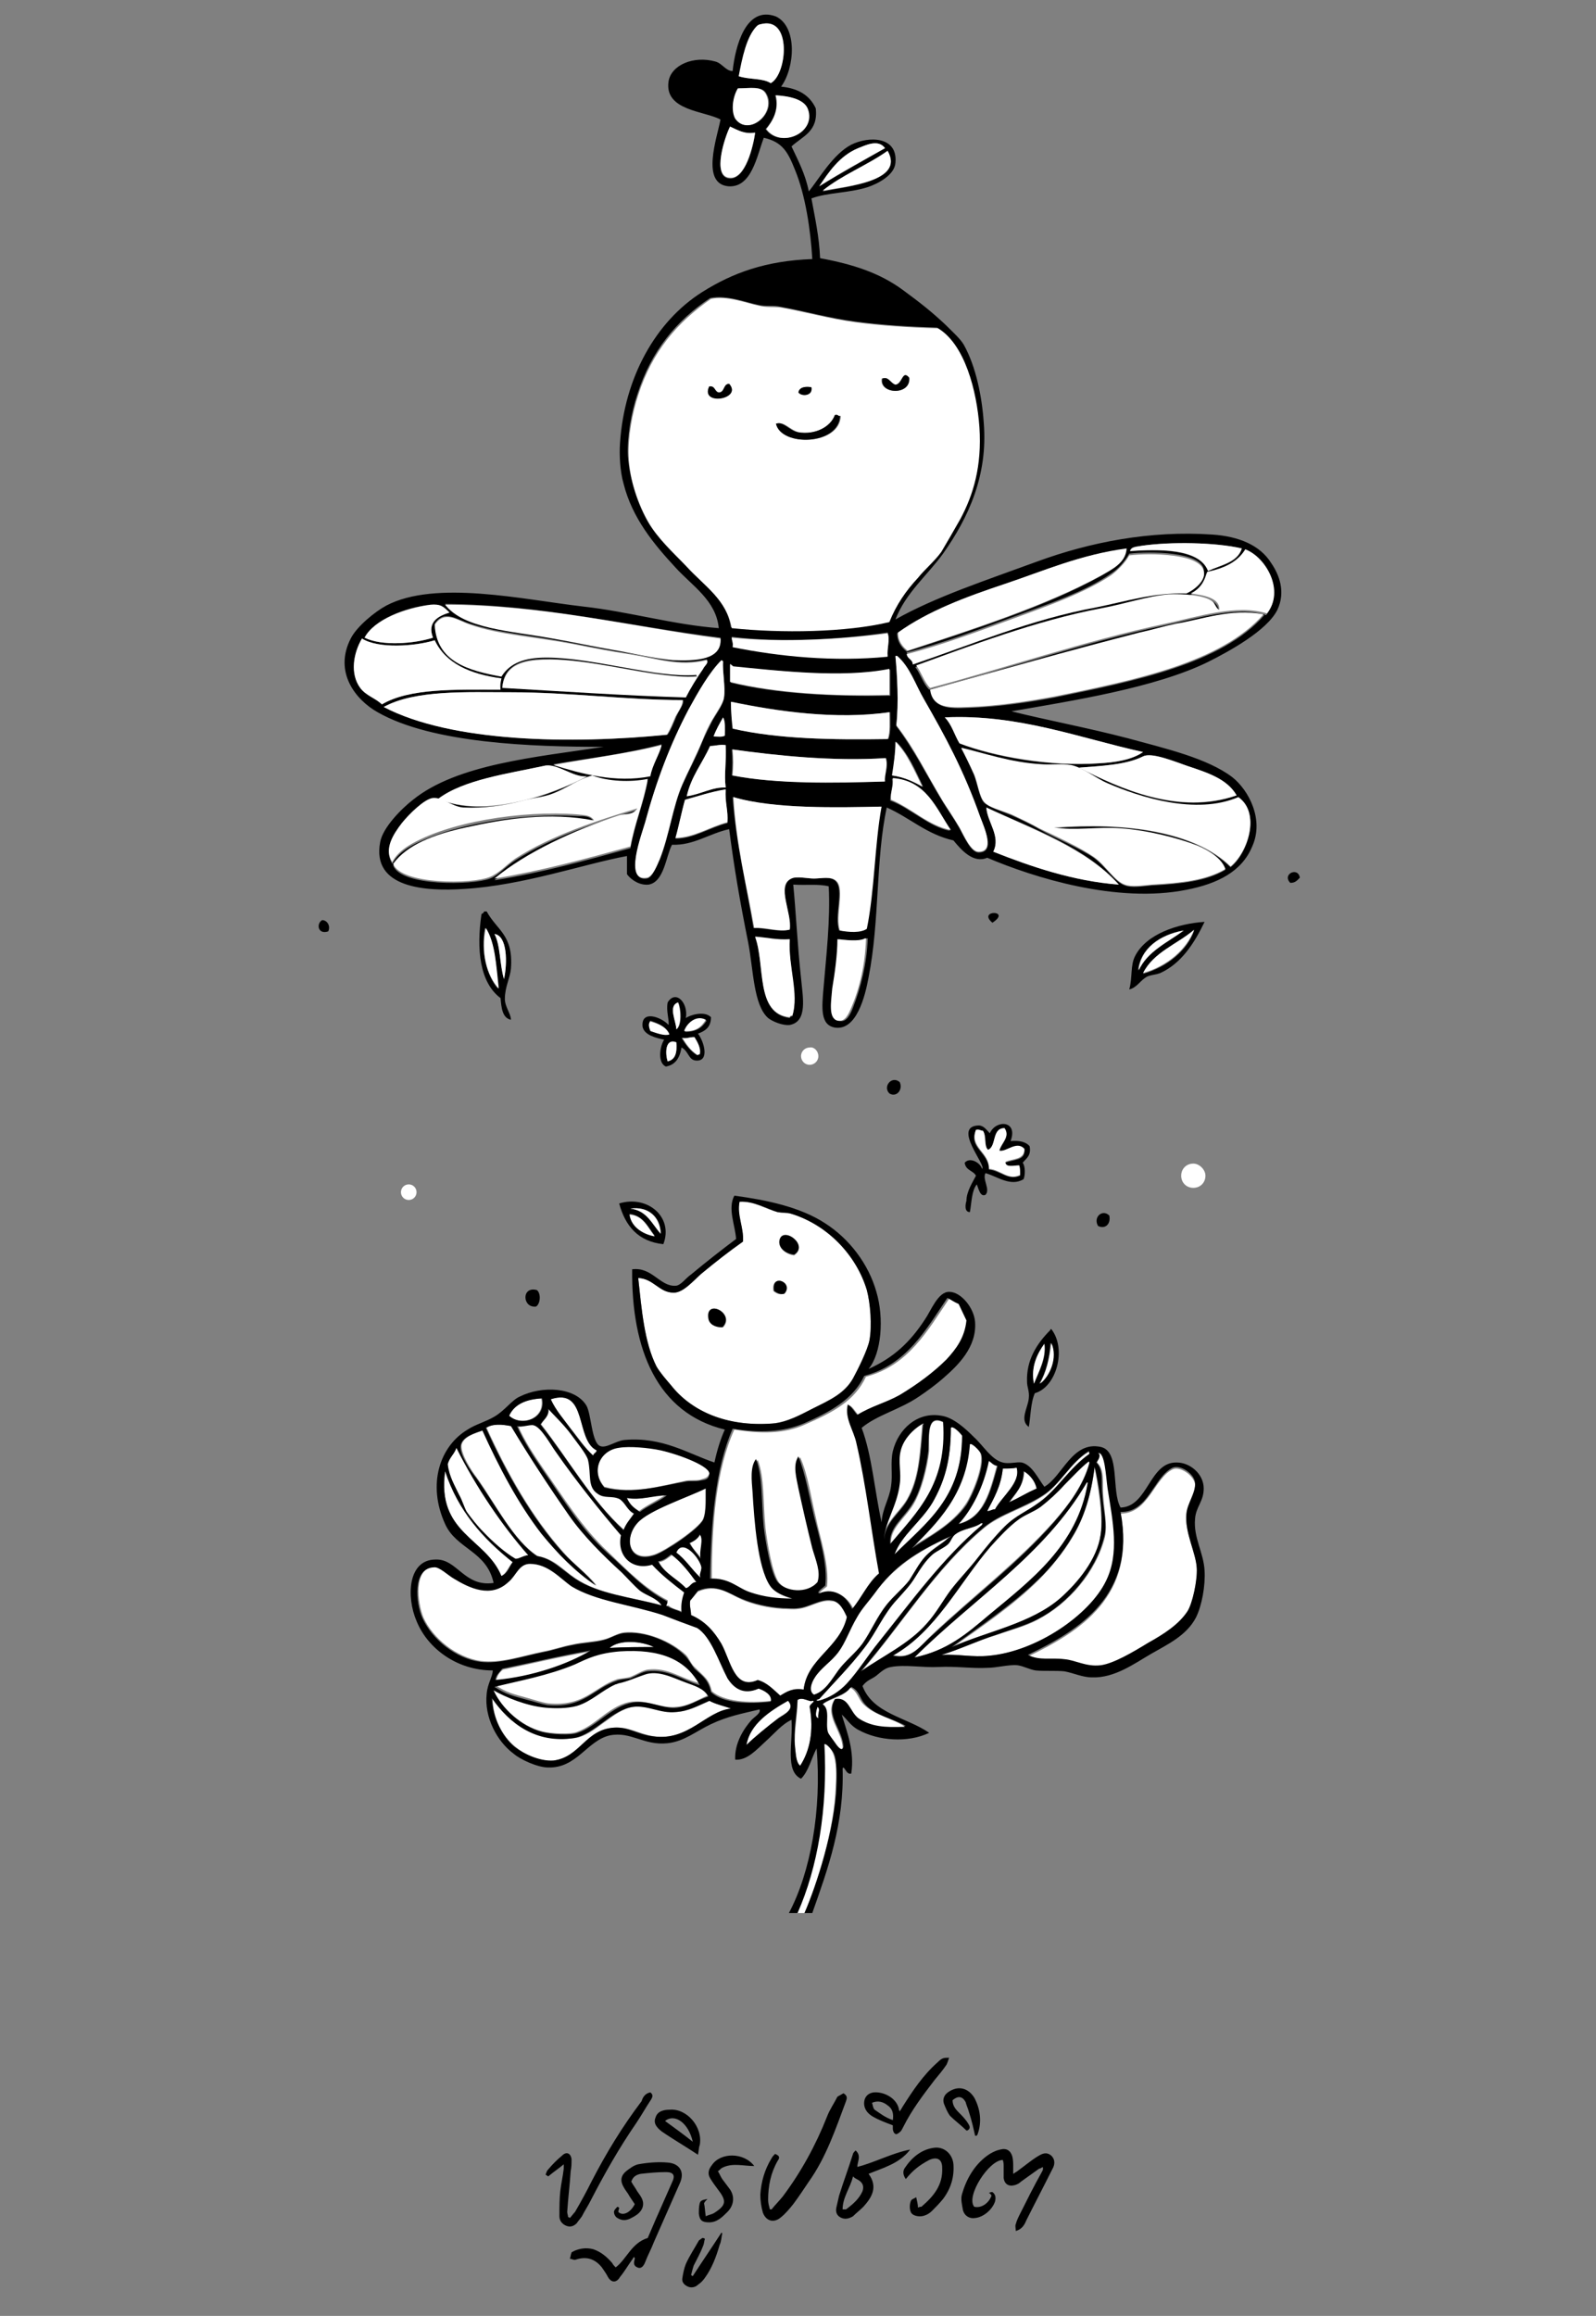 <?xml version="1.0" encoding="utf-8"?>
<!-- Generator: Adobe Illustrator 27.7.0, SVG Export Plug-In . SVG Version: 6.00 Build 0)  -->
<svg version="1.1" id="Layer_1" xmlns="http://www.w3.org/2000/svg" xmlns:xlink="http://www.w3.org/1999/xlink" x="0px" y="0px"
	 viewBox="0 0 184.3 267.3" style="enable-background:new 0 0 184.3 267.3;" xml:space="preserve">
<rect x="0" y="0" width="184.3" height="267.3" fill="#808080" stroke="none"/>
<style type="text/css">
	.st0{fill-rule:evenodd;clip-rule:evenodd;}
	.st1{fill-rule:evenodd;clip-rule:evenodd;fill:#FFFFFF;}
</style>
<path class="st0" d="M90.2,10c2,0.2,3.3,1,4,2.5c0.3,2.7-1.5,3.2-2.8,4.4c0.8,1.7,1.6,3.2,2,5.2c1.2-1.5,2.8-4.3,4.9-5.4
	c2-1,5.4-1,5.1,2.1c-0.1,1.4-2,2.4-3.2,2.8c-2.2,0.7-4.6,0.6-6.5,1.3c0.4,2.2,0.9,4.4,1,6.9c3.8,0.7,6.9,1.7,9.6,3.7
	c1.9,1.4,3.2,2.4,4.9,4c0.8,0.8,1.7,1.6,2.1,2.3c1.4,2.5,2.1,6,2.3,9c0.5,6.1-1.8,11-4.7,15.1c-1.8,2.5-4.3,4.5-5.5,7.6
	c4.6-2.6,10.4-4.5,16.4-6.7c6-2.2,13-3.6,20.2-3.1c3,0.2,5.5,1.2,6.8,3.3c0.9,1.3,1.7,3.3,0.7,5.4c-1.2,2.4-5.6,4.8-8,6
	c-6.1,3-15.8,4.5-22.7,5.7c4,1,8.8,1.9,13.4,3.1c4.4,1.2,9.2,2.3,12.1,4.5c1.9,1.5,3.7,4.9,2.3,8c-1.2,2.9-4,4.3-7.6,5
	c-8,1.6-17.6-1.4-23-3.7c-1.6,0.7-3-0.9-3.9-2c-3.1-0.7-5-2.6-7.7-3.8c-1.3,6-0.8,13-2.1,19.6c-0.4,2.2-1.4,6.2-3.9,5.8
	c-1.7-0.3-1.5-2.3-1.3-4.6c0.3-3.6,0.8-7.8,0.6-11.7c-1.2-0.3-2.5-0.1-4.1-0.2c0.3,3,0.5,7.2,0.9,10.8c0.2,2.2,0.8,5-1.3,5.4
	c-0.8,0.1-2-0.4-2.5-0.8c-1.7-1.5-1.7-5.6-2.3-8.7c-1-5-1.6-8.5-2.2-13.1c-2.3,0.5-4.1,1.9-6.6,1.8c-0.7,1.3-0.9,4.3-2.7,4.6
	c-0.9,0.1-1.9-0.4-2.5-1.2c0-0.7,0-1.4,0-2.1c-4.9,0.9-12,3.4-18.8,3.8c-4.5,0.3-10.7-0.1-9.7-5.4c0.3-1.7,2.5-3.9,3.8-4.9
	c5.1-4.1,14.1-4.9,22-6.1c-8.3,0-19.8-0.4-26.1-4c-2.5-1.4-5.1-4.6-3.1-8.5c0.7-1.4,2.8-3.1,4.1-3.8c5.7-3,15.8-0.7,22.7,0.1
	c5.4,0.6,10.4,2.1,15.7,2.5c-0.3-3.2-3.1-4.9-5-7c-2.5-2.7-5-5.7-6-9.7c-0.4-1.4-0.5-3.3-0.4-4.7c0.5-7.5,4.1-14,9.5-17.4
	c3.5-2.2,7.3-3.6,12.7-3.8c-0.2-3.4-0.8-7.4-2-10.3c-0.8-2-1.4-3.2-3.6-3.7c-0.8,2.1-1.4,5.8-4.1,5.6c-3.2-0.3-1.3-5.6-0.9-7.7
	c-1.8-1-6.5-1-6-4.4c0.3-1.9,2.9-3,5.4-2.3c0.8,0.2,1.2,1.1,2,1.1c0.3-2.8,1.5-7.6,5-6.3C92.1,3.1,91.8,7.8,90.2,10z M87.9,2.8
	c-0.1,0-0.3,0.1-0.4,0.2c-1.2,1.2-1.8,3.7-2.1,5.8C86.5,9.2,88.1,9,89,9.6C90.9,8.6,91.5,1.8,87.9,2.8z M85,13.7
	c1.5,2.1,4.8-0.7,3.5-2.9c-0.5-0.9-1.8-0.6-3.2-0.6C84.6,11.2,84.4,12.8,85,13.7z M88.4,14.9c1.7,2.3,5.8,0.4,4.8-2.3
	c-0.4-1.1-2-1.5-3.7-1.6C90,12.7,89.2,14,88.4,14.9z M84.3,14.7c-0.6,1.2-2.1,5.7-0.1,5.9c1.9,0.2,2.8-3.8,3-5.2
	C85.9,15.5,85.2,15,84.3,14.7z M99.1,17.1c-2.1,0.9-3.4,2.7-4.5,4.4c2.5-1.5,5-2.9,7.6-4.4C101.4,16,99.9,16.8,99.1,17.1z
	 M102.5,17.5c-2.3,1.7-5.2,2.8-7.5,4.6C97.9,21.5,104.5,20.9,102.5,17.5z M105.9,66.6c0.8-1,1.9-1.9,2.7-3c0.7-1,1.5-2.4,2.2-3.8
	c1.6-2.8,2.6-6.1,2.2-10.6c-0.3-4.2-1.7-9.6-4.8-11.4c-3.4-0.1-6.5-0.3-9.5-0.7c-3-0.4-5.8-1.2-8.6-1.7c-0.8-0.2-1.6,0-2.5-0.2
	c-1.5-0.3-3.7-1.2-5.6-0.8c-3.9,2.6-6.8,6.1-8.4,11.1c-0.7,2.1-1.2,4.9-1.1,7.1c0.2,2.8,1.2,5.7,2.3,7.6c1.1,1.9,2.9,3.6,4.4,5.1
	c2.1,2.3,4.7,3.8,5.2,7.1c5.7,0.6,13.2,0.5,18.2-0.7C103.5,69.8,104.6,68.2,105.9,66.6z M131.8,63c-0.4,0.1-1.2,0-1.3,0.6
	c3.2-0.2,8-0.3,9,2.3c1.5-0.7,3.4-0.9,3.9-2.6C140.4,62.6,135.2,62.5,131.8,63z M115.9,67.5c-4.5,1.5-8.8,3.1-12.3,5.6
	c0,1,0.5,1.6,1.1,2.1c7.6-2.5,16.1-5.2,22.4-8.7c1.2-0.7,2.8-1.5,2.9-3.1C124.8,64,120.5,65.9,115.9,67.5z M143.7,63.6
	c-0.9,1.4-2.5,2.1-4.4,2.6c-0.3,1.1-0.9,2-1.9,2.5c1.5,0.2,3.4,0.5,3.3,1.9c-0.4-0.2-0.5-0.8-0.8-1c-0.9-0.7-3.5-0.9-5.1-0.8
	c-2.4,0.1-5,1.1-7.7,1.6c-7.5,1.3-15.3,4.4-21.4,6.6c0.6,0.8,0.9,1.9,1.6,2.6c8.7-2.3,17.8-5.4,27.1-7.4c3.8-0.8,8.4-2.3,11.8-1.2
	C148.4,68.2,146.2,64.3,143.7,63.6z M139,65.7c-0.4-2-6.1-2.1-8.6-1.8c-0.5,0.9-1.3,1.8-2.1,2.3c-3,2.1-7.2,3.5-11.3,5
	c-4.1,1.5-8.3,3.1-12.3,4.1c0.1,0.6,0.7,0.6,0.7,1.2c6.8-2.2,13.6-5.2,21.2-6.6c3.5-0.7,6.5-1.6,10.4-1.6
	C138.1,68,139.3,66.9,139,65.7z M51.4,69.7c2.2,2.8,7.5,3,12.4,3.9c2.3,0.4,4.6,1,6.9,1.3c2.5,0.4,4.9,1.1,7,1.2
	c2.6,0.2,5.6,0.1,5.5-2.5C72.7,72.3,62.8,69.8,51.4,69.7z M49.7,69.8c-2.9,0.3-6.5,1.7-7.6,3.8c2,1,5.8,0.7,7.9,0
	c-0.7-1.8,0.6-2.5,1.9-2.9C51.2,70,50.9,69.7,49.7,69.8z M135.8,72.1c-1.4,0.3-2.8,0.7-4.1,1c-8.2,2.1-16.3,4.3-24.2,6.6
	c0.3,2.1,2.1,2.1,4.4,2c3.2-0.1,6.7-0.6,9.9-1.2c9.3-1.9,19.3-3.9,24.2-9.5C142.1,70.2,138.8,71.5,135.8,72.1z M75.6,77.7
	c-4-0.5-9.5-1.9-13.7-1.6c-2.2,0.2-3.7,1-3.9,3.2c7,0.4,14.3,0.9,21.2,1.1c0.6-1.1,1.3-2.4,2-3.3c0.2-0.3,0.7-0.7,0.4-1
	c-3.3,0.8-5.7-0.2-9-0.7c-2.1-0.3-4.1-0.7-6.1-1.1c-4.5-0.9-8.8-1.2-12.2-2.3c-1.6-0.5-3-1.7-4.1,0c0.2,4.4,3.9,5.3,7.7,6
	c1-1.6,2.8-2.2,5.2-2.2c5.4,0,12.9,2.4,17.3,2c0,0,0.1,0.2,0.1,0.2C79.2,78.2,77.4,78,75.6,77.7z M84.5,73.5c0,0.4,0.2,0.6,0.1,1.1
	c5.5,1.1,11.6,1.7,17.9,1.1c-0.1-1,0.3-1.9,0-2.7C97.2,73.8,90.2,74.2,84.5,73.5z M41.8,73.7c-1,1.7-1.4,4-0.2,5.7
	c0.6,0.9,1.8,1.2,2.5,1.9c3.2-1.9,8.6-1.7,13.7-1.7c0-0.5,0-0.9,0.1-1.3c-3.6-0.4-6.4-1.6-7.7-4.4C47.9,74.6,43.7,74.9,41.8,73.7z
	 M103.5,83.8c2.1,2.8,3.4,5.5,5.4,8.8c0.5,0.8,1.2,1.8,1.9,3c0.5,0.9,1.3,2.8,2.2,2.8c2,0,0.7-2.7,0.2-4c-1.9-5.4-4-9.4-6.5-13.6
	c-1-1.8-1.6-3.7-3.1-5c-0.1,0-0.1,0-0.2,0C103.6,77.8,103.8,81.2,103.5,83.8z M79.5,82c-2.1,3.9-3.7,8.1-5,13
	c-0.4,1.4-2.4,6.8,0.2,6.4c0.7-0.1,1.2-1.7,1.5-2.2c1.1-2.8,1.5-6.1,2.6-8.6c0.7-1.6,1.6-3.2,2.3-5c0.3-0.7,0.8-1.7,1.2-2.5
	c0.5-0.8,1.2-1.8,1.3-2.5c0.2-1.2-0.2-3-0.1-4.2c-0.1,0-0.1-0.1-0.2-0.1C81.9,77.6,80.6,79.9,79.5,82z M84.7,77
	c0-0.1-0.1-0.2-0.2-0.2c0-0.1-0.1-0.1-0.1,0.1c0,0.6,0,1.3,0,1.9c5.3,1.3,12,1.6,18.4,1.5c0-1,0-2,0-3C97.2,78.3,89.7,77.4,84.7,77z
	 M59.1,79.9c-5.1,0-11.1-0.3-14.7,1.7c7.8,4.1,21.7,4.3,32.7,3.2c0.4-0.6,0.7-1.4,1-2.1c0.3-0.7,0.9-1.4,0.8-1.9
	C72.4,80.8,65.7,79.9,59.1,79.9z M84.7,84.1c5.2,1.2,11.4,1.3,17.9,1.2c0.3-0.8,0.2-2,0.2-3.1c-6.2,0.9-13-0.1-18.3-1.2
	C84.4,82.1,84.5,83.2,84.7,84.1z M110.8,85.8c4,1.6,10.4,2.7,16.1,2.3c1.9-0.1,3.8-0.4,5.1-1.3c-7.3-1.6-14.4-4.4-22.9-4
	C109.9,83.6,110.2,84.8,110.8,85.8z M82.4,85c0.4,0,1.1,0.1,1.3-0.1c0-0.8,0-1.6-0.2-2.1C83.1,83.5,82.7,84.2,82.4,85z M103.1,89.5
	c1.4,0.2,2.4,0.8,3.5,1.3c-0.9-1.9-1.7-3.8-3.1-5.2C103.4,86.9,103.2,88.2,103.1,89.5z M63.9,88.2c3.2,1,7.2,2.2,11.2,1.3
	c0.3-1.3,1.1-2.6,1.3-3.6C72.4,87,68.1,87.5,63.9,88.2z M82,86.1c-0.9,2-2.1,3.5-2.7,5.8c1.5-0.2,3-1.1,4.5-1
	c-0.2-1.6,0.1-2.9,0-4.9C83.1,85.9,82.6,86.1,82,86.1z M112.5,89.5c0.4,1.1,0.6,2.5,1.1,3.1c0.6,0.6,2,1,3.2,1.5
	c1.1,0.5,2.4,1.1,3.2,1.6c2,1.1,4.7,2.2,6.3,3.3c1.4,1,2.4,2.8,3.6,3.2c0.8,0.3,2,0.1,3.1,0c3.5-0.2,6.3-0.5,8.5-1.8
	c-0.4-1.2-1.8-2.1-3.2-2.7c-2.4-1-5.9-1.8-8.9-2c-2.6-0.2-5.3,0.3-7.7-0.1c8.2-0.7,16.3,0.4,20.4,4.5c2-1.6,3.5-6.2,0.9-8
	c-4.9,2.2-11.4,0-15.1-1.6c-1.5-0.6-2.9-1.8-4.2-2.1c-1.1-0.2-2.4,0-3.5-0.1c-3.4-0.2-6.5-1.3-9.2-1.9
	C111.4,87.1,111.9,88.1,112.5,89.5z M84.5,86.5c0.1,1.1,0.1,1.9,0,3c5.2,1,11.6,0.8,17.6,0.7c0-0.8,0.4-1.7,0.1-2.7
	C96.2,87.9,89.6,87.2,84.5,86.5z M137.1,88.4c-1.6-0.6-4.2-1.6-5.1-1.1c-2,1-4.8,1.1-7.4,1.3c4.7,2.4,11.5,5.6,18.2,3.2
	C141.7,89.9,139.5,89.2,137.1,88.4z M62.8,88.4c-4.1,0.9-9.3,1.6-12.2,3.8c5.4,2.4,13.2-0.4,17.2-2.6C66.2,89.8,64.3,88,62.8,88.4z
	 M68.4,89.7c-1.6,0.4-3,1.5-4.6,2.1c-1,0.4-2.2,0.5-3.4,0.8c-2.2,0.6-4.5,0.9-6.9,0.8c-1.3-0.1-2.4-1.2-3.5-1.1
	c-0.9,0.1-2.8,1.9-3.6,2.9c-1,1.2-2.1,2.9-1.1,4.5c0.4-0.8,1.1-1.4,1.9-1.9c4.5-2.6,13-4,19.5-3.6c0.6,0,1.5-0.1,1.9,0.7
	c-5.2-1-10.3-0.2-14.8,0.8c-3.6,0.8-6.8,2.1-8.4,4.2c0.9,2.4,9.1,2.3,11.2,1.5c1-0.4,1.9-1.5,2.9-2.1c4.2-2.7,9.5-4.4,14.1-5.8
	c-0.5,0.8-1.4,0.5-2.1,0.8c-5.2,1.6-10.8,4.3-14.4,7.3c5.6-0.9,10.6-2.3,15.7-3.7c0.5-2.8,1.5-5.1,2-7.8
	C72.8,90.3,70.2,90.2,68.4,89.7z M102.8,92.4c2.4,0.9,4.4,3,6.9,3.5c-1.7-2.6-2.8-5.7-6.7-6C103.2,90.8,102.8,91.4,102.8,92.4z
	 M79.1,92.4c-0.4,1.4-0.7,3-1.1,4.4c2.1,0,4-1.3,6-1.8c0.1-1.4-0.3-2.3-0.2-3.8C82,91.4,80.6,91.9,79.1,92.4z M87,107.1
	c1.4,0,2.8,0.5,4.1,0.2c0.4-1.9-1.5-5.1,0.2-5.9c0.6-0.3,1.9,0,2.6,0c0.8,0,2-0.3,2.6,0.3c1,1-0.2,4,0.4,5.7c1,0.1,2.4,0.2,3.1-0.2
	c0.9-4.3,0.8-9.7,1.7-14.1c-4.9,0.1-12.4,0.3-17.1-1.1C85,97.5,86.2,102.1,87,107.1z M114.7,98.3c4.3,1.7,9.2,3.4,14.5,3.8
	c-3.8-4.3-9.8-6.4-15.3-8.9C114,94.9,115.6,96.5,114.7,98.3z M91.2,117.5c0-0.1,0.1-0.2,0.3-0.2c0.7-2.6-0.5-5.7-0.3-8.8
	c-1.5,0-2.7-0.2-4-0.3C88.4,111.4,87.2,117,91.2,117.5z M96.3,114.1c-0.1,1.3-0.5,3.3,0.6,3.7c0.8,0.3,1.3-0.7,1.6-1.5
	c0.9-2.3,1.6-5.1,1.7-7.9c0-0.1,0-0.1-0.1-0.1c-0.8,0.4-2.3,0.2-3.2,0.1C96.7,110.2,96.4,112.3,96.3,114.1z"/>
<path class="st1" d="M89,9.6c-0.9-0.6-2.5-0.4-3.7-0.8c0.4-2.1,0.9-4.6,2.1-5.8c0.1-0.1,0.3-0.2,0.4-0.2C91.5,1.8,90.9,8.6,89,9.6z"
	/>
<path class="st1" d="M85.2,10.2c1.4,0,2.7-0.3,3.2,0.6c1.3,2.3-2,5-3.5,2.9C84.4,12.8,84.6,11.2,85.2,10.2z"/>
<path class="st1" d="M89.6,11c1.7,0.1,3.3,0.5,3.7,1.6c1,2.7-3.1,4.6-4.8,2.3C89.2,14,90,12.7,89.6,11z"/>
<path class="st1" d="M87.2,15.3c-0.2,1.4-1.1,5.5-3,5.2c-2-0.2-0.5-4.7,0.1-5.9C85.2,15,85.9,15.5,87.2,15.3z"/>
<path class="st1" d="M102.2,17.1c-2.5,1.4-5.1,2.8-7.6,4.4c1.1-1.6,2.3-3.5,4.5-4.4C99.9,16.8,101.4,16,102.2,17.1z"/>
<path class="st1" d="M95,22c2.2-1.8,5.1-2.9,7.5-4.6C104.5,20.9,97.9,21.5,95,22z"/>
<path class="st1" d="M102.7,71.8c-5,1.2-12.5,1.3-18.2,0.7c-0.6-3.3-3.1-4.8-5.2-7.1c-1.5-1.6-3.3-3.2-4.4-5.1
	c-1.1-1.9-2.2-4.8-2.3-7.6c-0.1-2.2,0.4-5,1.1-7.1c1.6-5,4.5-8.4,8.4-11.1c1.9-0.4,4.1,0.5,5.6,0.8c0.8,0.2,1.6,0.1,2.5,0.2
	c2.8,0.5,5.6,1.3,8.6,1.7c3,0.4,6.1,0.6,9.5,0.7c3.1,1.8,4.5,7.2,4.8,11.4c0.3,4.5-0.7,7.8-2.2,10.6c-0.8,1.4-1.6,2.8-2.2,3.8
	c-0.8,1.1-1.9,2-2.7,3C104.6,68.2,103.5,69.8,102.7,71.8z M103.3,44.4c-0.5-0.2-0.8-1-1.5-0.7c-0.3,1.8,3.3,2,3.1-0.1
	C104.2,42.6,104.2,44.4,103.3,44.4z M83,45.3c-0.5-0.1-0.4-0.8-1.1-0.7c-1.1,2.2,3.9,1.5,2.3-0.3C83.5,44.3,83.7,45.3,83,45.3z
	 M92.2,45.3c0.3,0.5,1.7,0.4,1.5-0.6C93.2,44.6,92.3,44.6,92.2,45.3z M96.5,47.9c-0.6,1.4-2.3,2.3-4.2,2c-1-0.2-1.7-1.3-2.6-1
	c0.6,2.7,7.3,2.5,7.4-0.9C96.8,48.1,96.8,47.8,96.5,47.9z"/>
<path class="st0" d="M105,43.6c0.2,2.1-3.5,1.9-3.1,0.1c0.7-0.3,0.9,0.5,1.5,0.7C104.2,44.4,104.2,42.6,105,43.6z"/>
<path class="st0" d="M84.2,44.3c1.6,1.8-3.4,2.6-2.3,0.3c0.7-0.1,0.6,0.6,1.1,0.7C83.7,45.3,83.5,44.3,84.2,44.3z"/>
<path class="st0" d="M93.7,44.7c0.2,1-1.1,1.1-1.5,0.6C92.3,44.6,93.2,44.6,93.7,44.7z"/>
<path class="st0" d="M97,48c-0.1,3.4-6.8,3.6-7.4,0.9c0.9-0.3,1.5,0.8,2.6,1c1.9,0.3,3.7-0.6,4.2-2C96.8,47.8,96.8,48.1,97,48z"/>
<path class="st1" d="M143.4,63.3c-0.5,1.6-2.4,1.9-3.9,2.6c-1-2.7-5.9-2.5-9-2.3c0.1-0.5,0.9-0.5,1.3-0.6
	C135.2,62.5,140.4,62.6,143.4,63.3z"/>
<path class="st1" d="M130.1,63.3c-0.1,1.7-1.7,2.4-2.9,3.1c-6.4,3.5-14.8,6.2-22.4,8.7c-0.6-0.5-1.1-1.1-1.1-2.1
	c3.5-2.5,7.8-4.1,12.3-5.6C120.5,65.9,124.8,64,130.1,63.3z"/>
<path class="st1" d="M146.3,70.8c-3.5-1.1-8,0.4-11.8,1.2c-9.3,2-18.4,5.1-27.1,7.4c-0.7-0.7-1-1.8-1.6-2.6
	c6.1-2.2,13.9-5.2,21.4-6.6c2.7-0.5,5.3-1.4,7.7-1.6c1.7-0.1,4.2,0.1,5.1,0.8c0.3,0.2,0.4,0.8,0.8,1c0.1-1.4-1.8-1.7-3.3-1.9
	c1-0.5,1.6-1.3,1.9-2.5c1.9-0.4,3.5-1.1,4.4-2.6C146.2,64.3,148.4,68.2,146.3,70.8z"/>
<path class="st1" d="M137,68.5c-3.9-0.1-6.9,0.9-10.4,1.6c-7.6,1.4-14.4,4.3-21.2,6.6c0-0.6-0.6-0.6-0.7-1.2c3.9-1,8.2-2.6,12.3-4.1
	c4.1-1.5,8.3-3,11.3-5c0.8-0.6,1.6-1.4,2.1-2.3c2.5-0.3,8.2-0.2,8.6,1.8C139.3,66.9,138.1,68,137,68.5z"/>
<path class="st1" d="M83.2,73.7c0.2,2.5-2.9,2.6-5.5,2.5c-2.2-0.2-4.6-0.8-7-1.2c-2.3-0.4-4.6-0.9-6.9-1.3
	c-4.9-0.9-10.2-1.1-12.4-3.9C62.8,69.8,72.7,72.3,83.2,73.7z"/>
<path class="st1" d="M51.9,70.7c-1.3,0.4-2.6,1.1-1.9,2.9c-2.2,0.7-5.9,1-7.9,0c1.1-2.1,4.7-3.4,7.6-3.8
	C50.9,69.7,51.2,70,51.9,70.7z"/>
<path class="st1" d="M145.9,70.9c-4.9,5.6-14.9,7.6-24.2,9.5c-3.3,0.6-6.7,1.1-9.9,1.2c-2.3,0.1-4.1,0.1-4.4-2
	c7.9-2.2,16-4.5,24.2-6.6c1.4-0.3,2.7-0.7,4.1-1C138.8,71.5,142.1,70.2,145.9,70.9z"/>
<path class="st1" d="M102.5,73.1c0.3,0.8-0.1,1.7,0,2.7c-6.2,0.6-12.4,0-17.9-1.1c0.1-0.5-0.1-0.7-0.1-1.1
	C90.2,74.2,97.2,73.8,102.5,73.1z"/>
<path class="st1" d="M50.2,73.9c1.3,2.7,4.1,3.9,7.7,4.4c-0.1,0.4-0.2,0.8-0.1,1.3c-5.1,0-10.5-0.2-13.7,1.7c-0.7-0.7-1.8-1-2.5-1.9
	c-1.2-1.6-0.8-4,0.2-5.7C43.7,74.9,47.9,74.6,50.2,73.9z"/>
<path class="st1" d="M103.4,75.7c0.1,0,0.2,0,0.2,0c1.5,1.3,2.1,3.3,3.1,5c2.4,4.2,4.6,8.2,6.5,13.6c0.5,1.3,1.7,4-0.2,4
	c-0.9,0-1.7-1.9-2.2-2.8c-0.7-1.2-1.4-2.2-1.9-3c-2-3.3-3.2-6-5.4-8.8C103.8,81.2,103.6,77.8,103.4,75.7z"/>
<path class="st1" d="M83.3,76.2c0.1,0,0.1,0.1,0.2,0.1c-0.1,1.2,0.3,3,0.1,4.2c-0.1,0.7-0.8,1.6-1.3,2.5c-0.5,0.8-0.9,1.7-1.2,2.5
	c-0.8,1.9-1.6,3.4-2.3,5c-1.1,2.5-1.5,5.8-2.6,8.6c-0.2,0.5-0.8,2.1-1.5,2.2c-2.7,0.5-0.6-5-0.2-6.4c1.3-4.8,2.9-9,5-13
	C80.6,79.9,81.9,77.6,83.3,76.2z"/>
<path class="st1" d="M102.7,77.2c0,1,0,2,0,3c-6.4,0.2-13.1-0.2-18.4-1.5c0-0.6,0-1.3,0-1.9c0-0.2,0.1-0.2,0.1-0.1
	c0.1,0.1,0.2,0.1,0.2,0.2C89.7,77.4,97.2,78.3,102.7,77.2z"/>
<path class="st1" d="M78.8,80.8c0.1,0.5-0.4,1.2-0.8,1.9c-0.3,0.7-0.6,1.5-1,2.1c-11,1.1-24.9,0.9-32.7-3.2c3.6-2,9.6-1.7,14.7-1.7
	C65.7,79.9,72.4,80.8,78.8,80.8z"/>
<path class="st1" d="M84.4,81c5.3,1.1,12.1,2.1,18.3,1.2c0,1.1,0.1,2.4-0.2,3.1c-6.4,0.1-12.7,0-17.9-1.2
	C84.5,83.2,84.4,82.1,84.4,81z"/>
<path class="st1" d="M109.1,82.8c8.5-0.4,15.6,2.4,22.9,4c-1.3,0.9-3.2,1.2-5.1,1.3c-5.6,0.4-12.1-0.8-16.1-2.3
	C110.2,84.8,109.9,83.6,109.1,82.8z"/>
<path class="st1" d="M83.5,82.8c0.3,0.5,0.2,1.3,0.2,2.1c-0.3,0.2-0.9,0.1-1.3,0.1C82.7,84.2,83.1,83.5,83.5,82.8z"/>
<path class="st1" d="M103.4,85.6c1.4,1.4,2.2,3.4,3.1,5.2c-1-0.6-2.1-1.1-3.5-1.3C103.2,88.2,103.4,86.9,103.4,85.6z"/>
<path class="st1" d="M76.4,86c-0.2,1-1.1,2.3-1.3,3.6c-4,0.8-8-0.3-11.2-1.3C68.1,87.5,72.4,87,76.4,86z"/>
<path class="st1" d="M83.8,86c0.1,2-0.2,3.3,0,4.9c-1.5-0.1-2.9,0.8-4.5,1c0.5-2.3,1.8-3.8,2.7-5.8C82.6,86.1,83.1,85.9,83.8,86z"/>
<path class="st1" d="M111,86.3c2.6,0.6,5.7,1.7,9.2,1.9c1.1,0.1,2.3-0.1,3.5,0.1c1.4,0.3,2.8,1.5,4.2,2.1c3.7,1.6,10.2,3.7,15.1,1.6
	c2.6,1.8,1.1,6.4-0.9,8c-4.2-4.1-12.2-5.1-20.4-4.5c2.4,0.4,5.1-0.1,7.7,0.1c3,0.2,6.6,1.1,8.9,2c1.4,0.6,2.8,1.5,3.2,2.7
	c-2.2,1.3-5,1.6-8.5,1.8c-1.1,0.1-2.3,0.3-3.1,0c-1.2-0.4-2.2-2.2-3.6-3.2c-1.6-1.1-4.2-2.3-6.3-3.3c-0.9-0.5-2.1-1.1-3.2-1.6
	c-1.2-0.5-2.7-0.8-3.2-1.5c-0.5-0.6-0.7-2.1-1.1-3.1C111.9,88.1,111.4,87.1,111,86.3z"/>
<path class="st1" d="M102.3,87.5c0.3,1-0.2,1.9-0.1,2.7c-6,0.2-12.5,0.3-17.6-0.7c0.1-1.1,0.1-1.9,0-3
	C89.6,87.2,96.2,87.9,102.3,87.5z"/>
<path class="st1" d="M142.8,91.8c-6.7,2.3-13.5-0.8-18.2-3.2c2.5-0.2,5.4-0.3,7.4-1.3c1-0.5,3.6,0.6,5.1,1.1
	C139.5,89.2,141.7,89.9,142.8,91.8z"/>
<path class="st1" d="M67.8,89.6c-4,2.1-11.8,4.9-17.2,2.6c2.9-2.2,8-2.9,12.2-3.8C64.3,88,66.2,89.8,67.8,89.6z"/>
<path class="st1" d="M74.8,89.9c-0.5,2.8-1.5,5-2,7.8c-5.1,1.4-10.2,2.8-15.7,3.7c3.6-3,9.2-5.6,14.4-7.3c0.7-0.2,1.6,0,2.1-0.8
	c-4.6,1.4-9.9,3.1-14.1,5.8c-1,0.7-1.9,1.7-2.9,2.1c-2.1,0.9-10.3,0.9-11.2-1.5c1.6-2.2,4.7-3.4,8.4-4.2c4.5-1,9.7-1.8,14.8-0.8
	c-0.4-0.7-1.3-0.6-1.9-0.7c-6.5-0.5-15.1,0.9-19.5,3.6c-0.8,0.5-1.5,1.1-1.9,1.9c-1-1.5,0.1-3.2,1.1-4.5c0.8-1,2.6-2.8,3.6-2.9
	c1.1-0.1,2.2,1,3.5,1.1c2.4,0.1,4.7-0.2,6.9-0.8c1.1-0.3,2.4-0.4,3.4-0.8c1.6-0.6,3-1.7,4.6-2.1C70.2,90.2,72.8,90.3,74.8,89.9z"/>
<path class="st1" d="M103.1,89.8c3.9,0.3,5,3.5,6.7,6c-2.6-0.5-4.5-2.5-6.9-3.5C102.8,91.4,103.2,90.8,103.1,89.8z"/>
<path class="st1" d="M83.8,91.1c-0.1,1.5,0.3,2.4,0.2,3.8c-2,0.5-3.9,1.8-6,1.8c0.4-1.4,0.7-3,1.1-4.4C80.6,91.9,82,91.4,83.8,91.1z
	"/>
<path class="st1" d="M84.7,92c4.7,1.4,12.2,1.2,17.1,1.1c-0.8,4.4-0.8,9.7-1.7,14.1c-0.7,0.5-2.1,0.4-3.1,0.2
	c-0.6-1.6,0.6-4.7-0.4-5.7c-0.6-0.6-1.7-0.3-2.6-0.3c-0.7,0-2-0.3-2.6,0c-1.8,0.8,0.1,4-0.2,5.9c-1.3,0.3-2.7-0.3-4.1-0.2
	C86.2,102.1,85,97.5,84.7,92z"/>
<path class="st1" d="M113.9,93.2c5.5,2.6,11.5,4.7,15.3,8.9c-5.3-0.4-10.2-2.1-14.5-3.8C115.6,96.5,114,94.9,113.9,93.2z"/>
<path class="st0" d="M150.1,101.3c-0.3,0.3-0.5,0.6-1.1,0.6C148,100.9,149.9,100,150.1,101.3z"/>
<path class="st0" d="M59,117.7c-1-0.2-1.1-1.4-1.2-2.5c-2.4-1.8-2.8-5.6-2.2-9.7c0.2-0.1,0.3-0.2,0.3-0.3c0.1,0,0.2,0,0.3,0
	c1.2,2.2,3.1,2.7,2.8,6.6c-0.1,1.1-0.7,2.1-0.7,3.5C58.3,116.2,59,117,59,117.7z M57.5,114.1c-0.2-2.6-0.3-5.3-1.5-7
	C55.5,109.9,56.2,112.6,57.5,114.1z M58.2,113c0.4-1.9,0.4-5-1.1-5.2C57.8,109.1,57.7,111.4,58.2,113z"/>
<path class="st0" d="M114.6,106.5C112.8,105,116.9,105,114.6,106.5L114.6,106.5z"/>
<path class="st0" d="M37.2,106.2c0.6,0,1,0.7,0.7,1.3C36.7,107.9,36.5,106.6,37.2,106.2z"/>
<path class="st0" d="M139.1,106.4c-1.2,2.5-2.7,4.8-5.1,5.9c-0.5,0.2-1,0.2-1.5,0.4c-0.8,0.4-1.2,1.3-2.1,1.5
	c0.4-1.4,0.1-2.8,0.7-3.9C132.4,107.8,136,106.6,139.1,106.4z M132,112.4c2.8-0.8,5.1-2.7,5.9-5C135.9,109,133.2,109.9,132,112.4z
	 M131.4,112c1.1-2.2,3.3-3.2,5.2-4.6C133.9,107.9,131.7,109.5,131.4,112z"/>
<path class="st1" d="M56.1,107.1c1.1,1.7,1.2,4.4,1.5,7C56.2,112.6,55.5,109.9,56.1,107.1z"/>
<path class="st1" d="M137.9,107.3c-0.9,2.3-3.1,4.2-5.9,5C133.2,109.9,135.9,109,137.9,107.3z"/>
<path class="st1" d="M136.7,107.4c-1.9,1.4-4.2,2.4-5.2,4.6C131.7,109.5,133.9,107.9,136.7,107.4z"/>
<path class="st1" d="M57.1,107.8c1.5,0.2,1.5,3.4,1.1,5.2C57.7,111.4,57.8,109.1,57.1,107.8z"/>
<path class="st1" d="M87.2,108.1c1.4,0.1,2.5,0.4,4,0.3c-0.2,3.1,1.1,6.3,0.3,8.8c-0.2,0-0.3,0.1-0.3,0.2
	C87.2,117,88.4,111.4,87.2,108.1z"/>
<path class="st1" d="M96.7,108.4c0.9,0.1,2.5,0.3,3.2-0.1c0.1,0,0.1,0,0.1,0.1c-0.1,2.9-0.7,5.6-1.7,7.9c-0.3,0.7-0.7,1.7-1.6,1.5
	c-1.1-0.3-0.7-2.3-0.6-3.7C96.4,112.3,96.7,110.2,96.7,108.4z"/>
<path class="st0" d="M79.2,117.5c0.4-0.3,2.1-0.9,2.9-0.1c0,1.2-0.7,1.6-1.5,1.9c0.7,0.9,1.4,3.3-0.3,3.1c-0.8-0.1-0.8-1.1-1.6-1.5
	c-0.2,1.2-0.7,2-1.8,2.2c-1-0.4-0.7-2.4-0.2-3.1c-0.9-0.2-2.3-0.5-2.5-1.5c-0.2-2,2.2-1.1,3-0.2c0.1-0.6-0.3-1.6-0.1-2.6
	C78,114.2,79.5,115.7,79.2,117.5z M78.1,118.8c0.7-0.4,0.6-2.4,0.2-3.1C77.1,116.1,78.1,117.9,78.1,118.8z M79.1,119.1
	c1.3,0,2-0.5,2.5-1.3C80.4,117.1,79.3,118.1,79.1,119.1z M75.1,118.9c0.6,0.2,1.6,0.6,2.2,0.4c-0.4-0.8-1.3-1.2-2.2-1.5
	C74.8,118.2,75,118.7,75.1,118.9z M78.7,119.8c0.5,0.8,1,1.5,1.8,2c0-0.1,0.1-0.1,0.2-0.1c0.2-0.7-0.3-1.5-0.6-2
	C79.6,119.7,79.3,119.9,78.7,119.8z M77.1,122.5c0.9-0.2,1.1-1.1,1-2.2C76.8,119.8,76.8,121.6,77.1,122.5z"/>
<path class="st1" d="M78.3,115.7c0.3,0.7,0.4,2.7-0.2,3.1C78.1,117.9,77.1,116.1,78.3,115.7z"/>
<path class="st1" d="M81.5,117.7c-0.5,0.8-1.1,1.4-2.5,1.3C79.3,118.1,80.4,117.1,81.5,117.7z"/>
<path class="st1" d="M75.1,117.9c1,0.3,1.8,0.6,2.2,1.5c-0.6,0.2-1.6-0.2-2.2-0.4C75,118.7,74.8,118.2,75.1,117.9z"/>
<path class="st1" d="M80.2,119.7c0.3,0.5,0.8,1.3,0.6,2c-0.1,0-0.2,0-0.2,0.1c-0.8-0.5-1.3-1.2-1.8-2
	C79.3,119.9,79.6,119.7,80.2,119.7z"/>
<path class="st1" d="M78.1,120.3c0.1,1.2-0.1,2-1,2.2C76.8,121.6,76.8,119.8,78.1,120.3z"/>
<path class="st0" d="M103.9,124.9c0.4,0.9-0.4,1.8-1.2,1.3C101.9,125.4,103,124.1,103.9,124.9z"/>
<path class="st0" d="M116.7,131.7c1-0.1,1.8,0.1,2.2,0.6c0.2,1.1-0.4,1.4-0.8,1.9c0.3,0.4,0.3,1.4,0.1,1.9c-1.5,0.9-3-0.3-4.4-0.7
	c-0.4,0.7,0.6,1.9,0,2.5c-0.6,0.3-0.8-0.7-1-1.2c-0.6,0.7-0.6,2.1-0.8,3.2c-0.7,0-0.5-1-0.4-1.3c0-1.1,0.8-2.3,1.1-2.9
	c-0.3-0.6-1.2-0.6-1.3-1.5c0.6-0.7,1.8,0,2,0.7c0.6-0.3-3.5-4.9-0.4-5c0.6,0,0.9,0.5,1.3,0.9C115,129.2,117.6,129.3,116.7,131.7z
	 M114.1,132.8c-0.5-0.4-0.1-1.7-0.6-2.2c-0.3,0-0.4-0.2-0.8-0.1c-0.9,2,1.5,2.5,1.5,4.5c1.3,0.1,2.2,1.3,3.6,0.7
	c0-0.4,0-0.8-0.1-1.1c-0.6-0.1-1.6,0.2-1.6-0.4c0.9-0.4,2.3-0.2,2.2-1.5c-0.9-1-2.1,0.4-2.9,0.2c0.1-0.8,1.3-1.6,0.6-2.6
	C114.5,130.2,115.1,132.3,114.1,132.8z"/>
<path class="st1" d="M116,130.2c0.7,1-0.4,1.7-0.6,2.6c0.8,0.2,2-1.2,2.9-0.2c0,1.3-1.4,1.1-2.2,1.5c0,0.7,1,0.4,1.6,0.4
	c0.1,0.3,0.1,0.7,0.1,1.1c-1.4,0.7-2.2-0.6-3.6-0.7c0.1-1.9-2.3-2.5-1.5-4.5c0.4-0.1,0.5,0.1,0.8,0.1c0.4,0.5,0.1,1.8,0.6,2.2
	C115.1,132.3,114.5,130.2,116,130.2z"/>
<path class="st0" d="M76.6,143.6c-2.9-0.3-4.4-2.1-5.1-4.7C74.8,137.9,77.8,140.5,76.6,143.6z M76.3,142.4c0-2-1.5-3.2-3.5-2.9
	C74.7,139.7,75.3,141.3,76.3,142.4z M75.6,142.6c-0.8-1-1.3-2.3-2.9-2.5C72.9,141.7,74.4,142.5,75.6,142.6z"/>
<path class="st1" d="M73.7,147.5c1.9,0.1,2.4,1.7,4.1,1.7c1.1,0,2.2-1.4,3.2-2.2c1.7-1.4,3.1-2.5,4.8-3.7c0.1-1.7-0.8-3-0.4-4.6
	c1.6-0.1,3.1,0.9,4.4,1.2c0.5,0.1,1.1,0.1,1.6,0.2c4.2,1.3,7.5,4.8,8.7,8.8c0.4,1.5,0.7,4.1,0.3,5.8c-0.2,1-1.3,3.3-1.9,4.4
	c-1,1.7-2.7,2.5-4.7,3.5c-1.2,0.6-2.8,1.5-4.6,1.7c-5.4,0.4-9.4-1.4-11.7-4.4c-0.6-0.7-1.3-1.5-1.7-2.2
	C74.4,154.9,74.1,151.2,73.7,147.5z M90,143.3c-0.1,0.8,0.8,1.5,1.7,1.6C93.5,143.7,90.3,141.4,90,143.3z M89.3,149
	c0.3,0.3,0.8,0.5,1.2,0.3C91.7,148,89,146.9,89.3,149z M81.9,152.2c0.1,0.6,0.6,1,1.6,1C85,151.6,81.4,149.8,81.9,152.2z"/>
<path class="st1" d="M72.8,139.5c2-0.3,3.4,0.9,3.5,2.9C75.3,141.3,74.7,139.7,72.8,139.5z"/>
<path class="st0" d="M128.1,140.3c0.2,1-0.5,1.6-1.3,1.2C126.2,140.5,127.3,139.5,128.1,140.3z"/>
<path class="st0" d="M91.7,144.8c-0.9-0.1-1.8-0.7-1.7-1.6C90.3,141.4,93.5,143.7,91.7,144.8z"/>
<path class="st0" d="M90.6,149.3c-0.4,0.2-0.9-0.1-1.2-0.3C89,146.9,91.7,148,90.6,149.3z"/>
<path class="st0" d="M62,148.9c0.5,0.4,0.4,1.6-0.1,1.9C60.3,151,60.2,148.4,62,148.9z"/>
<path class="st1" d="M99.2,163.4c-0.4-0.4-0.6-0.9-1.1-1.2c-0.4,1.5,0.7,2.9,1,4.5c1.1,4.7,1.7,10,2.6,15c-1.3,1.1-2,2.8-3.1,4.1
	c-0.5-1.2-1.9-2.6-3.8-1.8c-0.5-0.1,0.5-0.7,0.7-0.9c0.3-2.4-0.8-5.6-1.3-8c-0.6-2.5-0.9-4.9-1.8-6.9c-0.7,1-0.2,2.6,0,3.7
	c0.5,2.3,0.9,4.5,1.6,6.9c0.4,1.4,0.9,2.7,0.6,3.9c-1.2,1.4-3.7,1.1-4.6,0c-0.8-0.9-1.4-4.7-1.6-6.3c-0.3-2.9-0.1-5.9-0.9-7.9
	c-0.7,0.9-0.5,2.5-0.4,3.8c0.2,3.4,0.6,8.7,2,10.8c0.6,0.9,1.6,1.2,2.6,1.5c-1.8,0-3.3-0.2-4.8-0.7c-1.6-0.5-2.4-1.7-4.7-1.6
	c0-6.6,0.5-12.7,2.6-17.3c3.1,0.5,5.8,0.5,8.2-0.6c3.2-1.4,5.7-2.7,7-5.5c4.9-1.3,7.1-5.3,9.6-9c0.5,0.2,0.9,0.5,1.3,0.7
	c0.3,0.6,0.6,1.3,0.9,1.9c-0.2,2-1.2,3.2-2.3,4.5c-1.4,1.6-3.3,3-5.4,4.1C102.3,161.9,100.6,162.3,99.2,163.4z"/>
<path class="st0" d="M83.4,153.2c-0.9,0-1.5-0.4-1.6-1C81.4,149.8,85,151.6,83.4,153.2z"/>
<path class="st0" d="M121.4,153.4c1.8,2.3,0.6,6.7-1.9,7.4c-0.5,1.1-0.5,2.9-0.7,3.9c-1.1-0.8-0.1-2.2,0-3.3
	c0.1-0.8-0.2-1.3-0.2-1.9c-0.1-2.5,1.1-4.4,2.7-6C121.3,153.4,121.3,153.4,121.4,153.4z M120,159.7c1.2-0.7,2.1-3,1.3-4.7
	C121.2,156.8,120.8,158.4,120,159.7z M119.4,159.7c0.5-1.3,1.5-2.9,1.2-4.6C119.8,156.2,119,157.8,119.4,159.7z"/>
<path class="st1" d="M121.4,155c0.8,1.7-0.2,3.9-1.3,4.7C120.8,158.4,121.2,156.8,121.4,155z"/>
<path class="st1" d="M120.6,155.1c0.2,1.7-0.7,3.3-1.2,4.6C119,157.8,119.8,156.2,120.6,155.1z"/>
<path class="st1" d="M68.9,167.4c-0.1,0.3-0.4,0.3-0.4,0.6c-1-0.9-1.7-2.1-2.6-3.1c-0.8-1.1-1.8-2.1-2.3-3.4
	C67.9,160.1,66.4,166.2,68.9,167.4z"/>
<path class="st1" d="M62.5,161.4c0.5,2.4-2.4,3.3-3.8,2C59.4,162.1,60.7,161.5,62.5,161.4z"/>
<path class="st1" d="M63.4,162.6c0.6,0.7,1.7,1.7,2.6,2.9c0.8,1.1,1.8,2.3,2,3c0.4,1.7-0.1,3.1,1.1,3.9c0.7,0.5,1.6,0.1,2.5,0.6
	c0.7,0.3,0.9,1.3,1.7,1.7c-0.4,0.6-1,1.1-1.2,1.9c-3.8-3.4-6.4-8.1-9.6-12.2C62.8,163.8,63.4,163.5,63.4,162.6z"/>
<path class="st1" d="M59.1,164.6c2.1,3.5,4.4,7,6.7,10.3c1.6,2.3,3.9,4.6,6.1,6.6c0.8,0.7,1.4,1.6,2.1,2.1c0.8,0.6,1.9,0.8,2.5,1.7
	c-3.7-1-7.3-1.3-10-3.1c-1.5-1-2.5-2.3-4.4-2.6c-2.8-1.8-4.8-5.9-7-9c-0.7-0.9-1.9-2.8-1.8-3.8c0.2-1,1.6-1.4,2.5-1.7
	c1.9,4.2,4.1,8.4,6.8,11.9c1.7,2.3,3.9,4.4,6.3,6c-1.1-1.4-2.6-2.4-3.8-3.8c-3.6-4-6.5-9.1-8.9-14.4C56.9,164.3,58,164.4,59.1,164.6
	z"/>
<path class="st1" d="M75.4,180.5c1.1,1.2,2.4,2.2,3.7,3.2c-0.2,0.6-0.4,1.4-0.3,2.3c-0.5-0.2-1.2-0.3-1.6-0.7
	c-0.5,0.1,0-0.2-0.1-0.6c-2.7-1.4-4.6-3.4-6.9-5.6c-3-2.8-5-6.1-7.4-9.5c-1.1-1.6-2.3-3.4-3-5.1c0.4,0.2,1.5-0.2,1.9-0.1
	c0.9,0.2,2,2.3,2.6,3.1c2.3,3.3,5.1,6.8,7.5,9.6C71.2,179.6,73,181.3,75.4,180.5z"/>
<path class="st1" d="M52.7,167.1c2.3,4.5,5.3,9,8.3,12.4c-0.5,0.1-1.2,0.5-1.5,0.4c-1.2-0.7-2.6-2-3.7-3.1c-0.7-0.7-1.4-1.6-1.9-2.3
	c-0.3-0.5-0.5-1.3-0.9-2c-0.6-1-1.2-1.9-1.3-3.5C51.9,168.2,52.5,167.8,52.7,167.1z"/>
<path class="st1" d="M69.8,171.6c-1.6-1.8-0.6-4.3,1.7-4.6c1.2-0.2,3.4,0,4.8,0.3c2.1,0.5,5.8,1.9,5.6,2.8c-0.2,0.5-0.5,0.5-1.1,0.7
	c-0.5,0.1-1.1,0-1.6,0.1C76.3,171.5,73.1,172.5,69.8,171.6z"/>
<path class="st1" d="M125.7,167.6c0.1,0,0.1,0.2,0.1,0.3c-2.3,1.6-3.7,4.1-5.8,5.6c-1.5,1.1-2.7,1.5-4,2.8c-1.1,1.1-2,2.2-3.1,3.6
	c-1,1.2-2.1,2.4-3.1,3.7c-0.9,1.2-1.7,2.7-2.8,3.9c-2,2.3-5,3.6-7.6,5.5c4.9-5.7,8.6-11.9,14.2-16.6c1.9-1.6,4.5-2.2,6.8-3.7
	C122.4,171.4,123.6,168.8,125.7,167.6z"/>
<path class="st1" d="M125.7,168.6c0.1,0,0.1,0.1,0.1,0.2c-0.7,2.6-2.4,4.9-4.1,6.8c-4.3,4.8-9.1,8.4-14.1,13.1
	c-1.3,1.2-2.3,2.9-4.5,2.3c4.9-2.8,7.5-8.3,11.3-12.6c0.9-1,2.1-2.3,3.2-3.1c0.8-0.6,1.8-0.9,2.6-1.5c0.9-0.6,1.9-1.6,2.7-2.5
	C123.9,170.4,124.7,169.5,125.7,168.6z"/>
<path class="st1" d="M117.4,169.4c0.5,1.7-1.6,3.3-2.5,4.8c-0.4,0-0.5,0.3-0.9,0.2c0.7-1.5,1.6-2.9,1.8-4.9
	C116.4,169.5,116.9,169.5,117.4,169.4z"/>
<path class="st1" d="M126.4,169.4c0.3,1.6,1,5.4,0.7,7.8c-0.4,2.9-2.6,5.6-4.6,7.3c-3.4,3-8.6,3.9-12.6,5.7c3.5-2.5,7.1-4.9,10-7.8
	c1.4-1.4,2.9-3.2,3.9-4.9C125.2,175.2,126,172.5,126.4,169.4z"/>
<path class="st1" d="M118.7,191.2c6-2.9,12.5-6.9,10.7-16.5c3.2,0,3.9-4.1,6-5.1c0.8-0.4,2.4,0.6,2.6,1.7c0.1,1.2-0.9,2.4-1,3.6
	c-0.2,2.1,1.2,4.4,1.2,6.3c0,1.4-0.5,4.1-1.1,5c-0.9,1.5-2.7,2.5-4.5,3.6c-1.8,1.1-4,2.4-5.5,2.6c-1.7,0.2-2.9-0.5-4.2-0.7
	C121.4,191.3,120,191.7,118.7,191.2z"/>
<path class="st1" d="M51.4,169.8c1.5,4.6,4.4,7.8,7.8,10.5c-0.5,0.5-0.7,1.3-1.3,1.6C56.1,177.5,50.4,177,51.4,169.8z"/>
<path class="st1" d="M118.3,169.8c0.7,0.5,1.2,1.1,1.5,2c-1.2,0.4-2.1,1.1-3.2,1.6C117.2,172.4,118.2,171.6,118.3,169.8z"/>
<path class="st1" d="M125.5,171.1c0.1,0,0.1,0,0.1,0.1c-1.2,7.2-6.5,11.2-11.4,15.2c-2.6,2.2-4.8,4.1-8.6,4.9
	C112.3,184.6,120.6,179.5,125.5,171.1z"/>
<path class="st1" d="M81.5,171.7c-0.1,0.9,0.1,2.6-0.3,3.6c-0.5,1.1-4.4,3.7-5.6,4.1c-3,1-3.6-1.9-2-3.7
	C74.9,174.3,79.5,172.8,81.5,171.7z"/>
<path class="st1" d="M76.9,172.5c-1,0.7-2.2,1.2-3.1,1.9c-0.6-0.4-1.2-0.8-1.5-1.6C74,173.2,75.4,172.6,76.9,172.5z"/>
<path class="st1" d="M113.3,175.8c0.3,0,0.1,0.1,0.1,0.2c-4.5,3.8-8.2,8.8-11.9,13.5c-1.3,1.6-2.4,3.4-3.7,4.8c-0.9,0.9-2,1.7-3.3,2
	c-0.5,0,0-0.2,0.1-0.2c1.7-1.9,3.6-3.8,5.2-5.9c1.4-1.8,2.2-3.9,3.8-5.6c0.8-0.9,1.5-1.6,2.1-2.6c0.6-0.9,1.2-1.9,2-2.6
	c0.5-0.4,1.2-0.7,1.7-1.1c0.4-0.4,0.5-0.9,0.9-1.2C111.2,176.4,112.5,176.4,113.3,175.8z"/>
<path class="st1" d="M80.9,177.1c0.5,0.6-0.1,1.8,0.1,2.8c-0.4-0.6-1-1.1-1.3-1.8C80.1,177.9,80.6,177.6,80.9,177.1z"/>
<path class="st1" d="M80.9,182.1c-1-0.9-1.7-2.1-2.8-2.9c0.7-1.8,2.7,0.6,2.9,1.7C81,181.4,80.7,181.7,80.9,182.1z"/>
<path class="st1" d="M80.5,182.7c-0.6,0-0.7,0.6-1.2,0.7c-1-1.1-2.5-1.7-3.2-3.1c0.7-0.1,1-0.5,1.5-0.8
	C78.7,180.3,79.6,181.5,80.5,182.7z"/>
<path class="st1" d="M89.1,196.3c-2.6,0.3-5.5,0.1-6.9-1.1c-0.3-1.4-0.9-1.7-1.9-2.7c-0.5-0.4-0.7-1.1-1.1-1.5
	c-1.7-1.6-4.7-2.8-7.1-2.6c-0.8,0.1-1.5,0.6-2.3,0.8c-1.1,0.3-2.4,0.3-3.7,0.6c-1.1,0.2-2.2,0.6-3.3,0.8c-2.5,0.5-4.9,1.4-7.3,1.1
	c-2.8-0.4-5.5-2.6-6.6-5c-0.7-1.7-1.2-5.8,1.3-5.9c0.7,0,1.7,0.9,2.3,1.3c1.8,1.1,4.2,2.4,6.3,0.4c0.8-0.8,1.2-2.1,2.5-2.1
	c2.1,0,3.5,1.7,4.8,2.6c2.8,1.7,6.8,2.1,10.5,3.3c1.4,0.4,2.6,1,4,1.5c1.6,1,2.4,3.9,3.5,5.8c0.6,1.2,1.8,2,3.6,1.2
	C88.2,195.1,89.2,195.6,89.1,196.3z"/>
<path class="st1" d="M97.8,186.7c-0.8,3.6-4.6,4.8-5,8.4c-1.1-0.2-1.9,0.2-2.7,0.7c-0.8-0.7-1.5-1.4-2.6-1.8
	c-2.8,1.2-3.2-2.2-4.2-4.2c-0.8-1.5-1.9-2.7-3.5-3.3c0-0.6-0.2-1-0.1-1.7c0.3-0.4,0.6-0.8,0.9-1.1c2.2-0.9,3.5,0.2,5,0.9
	c1.4,0.6,3.1,1,4.8,1.1c0.6,0,1.2,0.1,1.8,0c1.2-0.1,2.6-1.1,3.8-0.9C97,184.8,97.5,186,97.8,186.7z"/>
<path class="st1" d="M75.5,190.1c-1.3,0-3.6,0-5.1,0.1C71.5,189.2,74.1,189.4,75.5,190.1z"/>
<path class="st1" d="M80.9,194.3c-2.2-0.5-3.7-1.9-6.1-1.6c-0.6,0.1-1.2,0.5-1.9,0.8c-0.5,0.2-1.1,0.2-1.6,0.3
	c-2.7,0.9-3.8,3.2-8,2.8c-0.7-0.1-1.6-0.4-2.3-0.6c-1.8-0.5-2.4-0.6-3.8-1.5c2.8-0.6,6.1-1.2,9.3-2.6c1.6-0.7,2.7-1.3,5.2-1.5
	C76.2,190.3,79.2,191.5,80.9,194.3z"/>
<path class="st1" d="M81.7,195.7c-1.4,0.6-2.2,1.2-3.6,1.3c-1.7,0.2-3.3-0.8-5.1-0.6c-2.5,0.3-4.1,2.7-6.4,3.5
	c-0.8,0.3-3.1,0.2-4.1-0.1c-2.3-0.6-4.6-2.6-5.6-4.8c1.4,0.8,3.9,1.8,6,2c1.1,0.1,2.5,0.1,3.6-0.2c1.7-0.5,2.9-1.8,4.5-2.5
	c0.1,0,0.3-0.1,0.3-0.1c1-0.3,2.1-0.7,3-1c1.6-0.6,3.4,0.4,4.8,0.9C80.3,194.6,81.3,194.9,81.7,195.7z"/>
<path class="st1" d="M56.9,196c2,2.9,5.1,5.2,9.5,4.6c2.3-0.3,4.4-3.3,6.8-3.6c1.7-0.2,3.2,0.7,4.9,0.6c1.5-0.1,2.5-0.7,3.9-1.3
	c0.7,0.4,1.6,0.6,2.5,0.9c-3,0.3-5,3.8-9,3.2c-1.8-0.3-2.8-1.1-4.5-1c-3.3,0.2-3.9,3.4-7,3.8c-1.6,0.2-3.4-0.7-4.5-1.6
	C58,200.4,56.9,198.3,56.9,196z"/>
<path class="st1" d="M86.2,201.4c0.4-2.4,2.7-4,4.8-5.1c0.9,1-0.6,1.6-1.1,2C88.7,199.2,87,200.6,86.2,201.4z"/>
<path class="st1" d="M94.4,197c0.4,0.3,0,0.7,0.1,1.3C94,198.2,94.3,197.3,94.4,197z"/>
<path class="st1" d="M92.9,220.8c-0.3,0-0.6,0-0.9,0c2.3-5.2,3.5-12,3.1-19.5c0.3-0.1,1,0.7,1.1,1.1c0.4,0.9,0.4,2.6,0.3,3.7
	C96.4,211.1,94.3,217.5,92.9,220.8z"/>
<path class="st1" d="M80.5,78.1c0,0-0.1-0.2-0.1-0.2c-4.5,0.4-11.9-2-17.3-2c-2.5,0-4.2,0.6-5.2,2.2c-3.8-0.7-7.5-1.7-7.7-6
	c1.2-1.7,2.6-0.5,4.1,0c3.4,1.2,7.6,1.4,12.2,2.3c2,0.4,4.1,0.8,6.1,1.1c3.3,0.5,5.8,1.5,9,0.7c0.3,0.3-0.3,0.7-0.4,1
	c-0.7,1-1.5,2.3-2,3.3C72.3,80.3,65,79.8,58,79.4c0.2-2.2,1.7-3,3.9-3.2c4.2-0.4,9.7,1,13.7,1.6C77.4,78,79.2,78.2,80.5,78.1z"/>
<path class="st1" d="M72.7,140.2c1.6,0.1,2.1,1.5,2.9,2.5C74.4,142.5,72.9,141.7,72.7,140.2z"/>
<path class="st1" d="M109,164.2c0.4,7.2-3.1,10.4-6.1,14.1c-0.2-1.9,1.6-3,2.6-4.7c0.9-1.5,1.6-4.2,1.8-6.1
	C107.3,165.7,107,163.2,109,164.2z"/>
<path class="st1" d="M106.5,164.3c0.1,0,0.1,0.1,0,0.1c-0.3,3.5-0.4,6.3-1.8,8.7c-0.9,1.5-2.6,2.6-2.7,4.6c0-1.7,1.5-3.8,1.8-6.4
	c0.2-1.3-0.2-2.6,0.1-3.8C104.3,166.1,105.5,164.9,106.5,164.3z"/>
<path class="st1" d="M109.8,164.8c0.2-0.3,1.1,0.5,1.3,0.9c0,7.2-4.2,10.1-7.8,13.7c0.7-2.2,3.1-3.8,4.4-6
	C109,171.1,109.8,168.7,109.8,164.8z"/>
<path class="st1" d="M111.9,166.6c0.2-0.2,1.2,0.7,1.3,1.1c0.5,1.4-1,4.9-1.7,5.9c-1.6,2.4-4.4,3.8-6.3,5
	C108.2,175.8,111.6,172.5,111.9,166.6z"/>
<path class="st1" d="M126.9,167.7c0.8-0.1,0.9,2.8,1.1,4.1c0.6,3.8,1.4,7.5-0.2,10.7c-1.9,3.9-8,8.1-13.5,8.6
	c-1.9,0.2-3.6-0.2-5.5-0.1c2.1-0.7,4-1.6,6.3-2.3c1.7-0.6,3.4-1,4.8-1.8c3.5-1.8,6.7-5.5,7.7-9.5c0.3-1.4-0.1-3.1-0.2-4.8
	c-0.1-1.5,0.2-2.9-0.7-3.8C126.7,168.6,127.2,168.1,126.9,167.7z"/>
<path class="st1" d="M114.1,168.6c0.4,0.2,0.5,0.5,1,0.6c-0.8,2.9-1.5,6-4.5,6.7C112.2,174.3,113.6,171.6,114.1,168.6z"/>
<path class="st1" d="M94,195.6c-0.6-0.4-0.3-1.4,0.1-2c0.7-1.1,1.8-1.8,2.7-2.9c0.9-1.1,1.3-2.6,2.2-4.1c0.5-0.9,1.4-1.8,2-2.7
	c2.2-3,4.8-4.7,8.6-6.5c0.6-0.3,0,0-0.2,0.2c-0.6,0.5-1.5,1-2.2,1.7c-0.9,0.8-1.5,2.1-2.2,3.1c-0.7,1-1.8,1.8-2.6,2.8
	c-1.1,1.3-1.8,3-2.8,4.5c-0.8,1.1-2,2-2.8,3.1C96,193.9,95.3,195.2,94,195.6z"/>
<path class="st1" d="M57.3,194c0.1-0.6,0.4-1,0.8-1.3c3.4-0.7,6.6-1.5,10.2-2.1C65.5,192.1,61.5,193.5,57.3,194z"/>
<path class="st1" d="M93.8,196.3c0.5,0-0.4,0.4-0.3,0.7c0.5,2.8,0,5.1-1.1,6.8c-0.5-0.4-0.5-1.5-0.6-2.2c-0.1-1.9,0.3-3.5,0.3-5.4
	C92.7,195.8,93.5,196.5,93.8,196.3z"/>
<path class="st0" d="M93.8,220.8c-0.3,0-0.6,0-0.9,0c1.4-3.2,3.5-9.7,3.7-14.7c0-1.1,0.1-2.8-0.3-3.7c-0.2-0.4-0.8-1.2-1.1-1.1
	c0.4,7.5-0.8,14.3-3.1,19.5c-0.3,0-0.7,0-1,0c2.5-4.7,3.8-11.9,3.2-19c-0.6,1.1-0.9,2.6-1.8,3.5c-1.9-0.9-0.9-4.2-1.1-6.8
	c-1.1,0.5-2,1.6-3,2.5c-1,0.9-2.1,2.2-3.5,2.1c-0.1-1.9,1-3.6,1.9-4.6c0.4-0.4,1.1-0.8,0.9-1.2c-2.1,0.5-3.7,0.8-5.6,1.7
	c-1.7,0.8-3.1,2-5,2.2c-2.8,0.3-4.2-1.4-6.7-0.9c-2.6,0.6-3.8,3.8-7.1,3.7c-1.2,0-3.2-0.9-4-1.6c-1.9-1.4-3.4-4.2-3.1-6.9
	c0.1-1.2,0.7-2,0.7-2.7c-4.1,0-7.5-2.5-8.8-5.7c-1.2-2.8-1-7.1,2.2-7.1c2.5-0.1,3.3,3.2,6.7,2.7c-0.8-3.7-4.3-3.9-5.6-6.8
	c-2.1-4.6-0.6-9,2.6-10.9c0.9-0.6,2.1-0.9,3.1-1.5c1.2-0.7,2-1.9,2.9-2.3c2.6-1.3,6.4-1.1,7.7,1c0.6,1,0.6,4.3,1.6,4.7
	c0.7,0.3,1.8-0.6,2.8-0.7c4.4-0.4,7.4,1.6,10.4,2.6c0.3-1.4,0.7-2.7,1.2-3.8c-7.8-1.9-10.8-9.2-10.7-18.5c2.3-0.3,3.2,2,5,1.9
	c0.6,0,1.2-0.9,1.8-1.3c1.8-1.5,3.6-2.9,5.2-4.1c-0.1-1.6-1-3.5-0.2-5c3.7,0.5,7.6,1.3,10.5,3.2c2.8,1.8,5,4.7,5.9,7.9
	c0.9,3,0.6,7.1-0.9,8.9c2.9-1.3,4.8-3.1,6.5-5.7c0.7-1,1.5-3.2,2.8-3.2c1.4,0,2.9,1.9,3,3.5c0.2,2.9-2,5-3.6,6.4
	c-0.9,0.8-2,1.6-2.9,2.2c-2.2,1.5-4.8,2.1-6.6,3.6c1.2,3.2,1.5,7.3,2.3,10.9c0.1-1.6,0.9-2.7,1.1-4.2c0.2-1.3-0.1-2.7,0.2-4
	c0.6-2.5,2.8-4.6,5.6-4.1c1.4,0.2,2.8,1.5,3.8,2.5c1,0.9,2,2.6,3.3,2.9c0.7,0.2,1.6-0.1,2.2,0c1.2,0.3,1.9,1.9,2.6,2.8
	c2.1-1.2,3.2-5.3,6.5-4.6c2.3,0.5,1.2,5.1,2.3,7c3.2-0.1,3.3-5.3,6.5-5.2c1.5,0,3.1,1.3,3.1,3c0,1.5-0.9,2.1-1,3.5
	c-0.2,2.2,1,3.9,1.1,6c0.1,1.7-0.3,4-1,5.4c-1.1,2.1-3.3,3.1-5.2,4.2c-1.9,1.1-4.2,2.8-6.8,2.7c-1.1,0-2.1-0.5-3.2-0.7
	c-1.1-0.1-2.3,0-3.3-0.1c-0.7-0.1-1.4-0.5-2.1-0.6c-1-0.1-2.4,0.3-3.5,0.3c-1.7,0.1-3.6-0.2-5.6-0.1c-1.8,0.1-3.9-0.3-5.5,0
	c-0.7,0.1-1.2,0.6-1.7,1c-0.5,0.4-1.1,0.5-1.6,1.2c1.2,3.2,5.1,3.6,7.7,5.4c-2.5,1.2-5.9,0.9-8.1-0.3c-1-0.5-1.4-1.3-2-1.8
	c0.6,2,1.5,4.2,1.1,6.8c-0.6,0.2-0.8-1-1-0.6C97.5,210.5,95.6,215.7,93.8,220.8z M75.8,157.7c0.4,0.7,1.1,1.5,1.7,2.2
	c2.3,2.9,6.3,4.8,11.7,4.4c1.7-0.1,3.4-1.1,4.6-1.7c2-1,3.7-1.7,4.7-3.5c0.6-1.1,1.7-3.3,1.9-4.4c0.3-1.7,0.1-4.3-0.3-5.8
	c-1.2-4-4.5-7.5-8.7-8.8c-0.5-0.2-1-0.1-1.6-0.2c-1.3-0.4-2.7-1.3-4.4-1.2c-0.3,1.6,0.5,2.9,0.4,4.6c-1.7,1.2-3.1,2.3-4.8,3.7
	c-1,0.9-2.1,2.2-3.2,2.2c-1.7,0-2.3-1.6-4.1-1.7C74.1,151.2,74.4,154.9,75.8,157.7z M103.9,161c2-1.2,3.9-2.6,5.4-4.1
	c1.1-1.2,2.1-2.5,2.3-4.5c-0.3-0.6-0.6-1.3-0.9-1.9c-0.5-0.2-0.9-0.5-1.3-0.7c-2.5,3.7-4.7,7.7-9.6,9c-1.3,2.7-3.8,4.1-7,5.5
	c-2.4,1-5.1,1.1-8.2,0.6c-2,4.6-2.5,10.7-2.6,17.3c2.3-0.1,3.1,1.1,4.7,1.6c1.5,0.5,3,0.7,4.8,0.7c-0.9-0.3-2-0.6-2.6-1.5
	c-1.4-2.1-1.8-7.4-2-10.8c-0.1-1.3-0.3-2.9,0.4-3.8c0.8,2,0.6,5,0.9,7.9c0.2,1.6,0.8,5.3,1.6,6.3c0.9,1.1,3.4,1.4,4.6,0
	c0.4-1.2-0.2-2.5-0.6-3.9c-0.6-2.4-1.1-4.6-1.6-6.9c-0.2-1.1-0.7-2.7,0-3.7c0.8,2,1.2,4.4,1.8,6.9c0.6,2.4,1.6,5.6,1.3,8
	c-0.2,0.2-1.1,0.8-0.7,0.9c1.9-0.8,3.3,0.6,3.8,1.8c1.1-1.3,1.8-3,3.1-4.1c-0.9-4.9-1.5-10.3-2.6-15c-0.3-1.5-1.4-2.9-1-4.5
	c0.5,0.3,0.7,0.8,1.1,1.2C100.6,162.3,102.3,161.9,103.9,161z M63.6,161.5c0.6,1.3,1.5,2.3,2.3,3.4c0.8,1.1,1.6,2.2,2.6,3.1
	c0.1-0.3,0.4-0.3,0.4-0.6C66.4,166.2,67.9,160.1,63.6,161.5z M58.8,163.4c1.4,1.3,4.3,0.4,3.8-2C60.7,161.5,59.4,162.1,58.8,163.4z
	 M62.4,164.4c3.2,4,5.8,8.7,9.6,12.2c0.3-0.8,0.8-1.3,1.2-1.9c-0.8-0.4-1-1.3-1.7-1.7c-0.9-0.4-1.7,0-2.5-0.6
	c-1.2-0.8-0.7-2.2-1.1-3.9c-0.2-0.7-1.2-1.9-2-3c-0.9-1.2-2-2.2-2.6-2.9C63.4,163.5,62.8,163.8,62.4,164.4z M107.2,167.4
	c-0.2,1.9-0.9,4.7-1.8,6.1c-1,1.7-2.8,2.8-2.6,4.7c3.1-3.7,6.6-6.9,6.1-14.1C107,163.2,107.3,165.7,107.2,167.4z M104,167.5
	c-0.3,1.2,0.1,2.5-0.1,3.8c-0.3,2.5-1.8,4.6-1.8,6.4c0.1-2,1.8-3,2.7-4.6c1.4-2.4,1.5-5.3,1.8-8.7c0.1,0,0.1-0.1,0-0.1
	C105.5,164.9,104.3,166.1,104,167.5z M56.1,164.8c2.4,5.3,5.3,10.4,8.9,14.4c1.2,1.3,2.7,2.4,3.8,3.8c-2.4-1.6-4.5-3.8-6.3-6
	c-2.7-3.5-4.9-7.7-6.8-11.9c-0.8,0.3-2.3,0.7-2.5,1.7c-0.2,1,1.1,2.9,1.8,3.8c2.3,3.2,4.3,7.2,7,9c1.8,0.3,2.9,1.6,4.4,2.6
	c2.7,1.8,6.3,2.1,10,3.1c-0.6-0.9-1.7-1.1-2.5-1.7c-0.7-0.6-1.4-1.4-2.1-2.1c-2.2-2-4.5-4.3-6.1-6.6c-2.3-3.3-4.6-6.8-6.7-10.3
	C58,164.4,56.9,164.3,56.1,164.8z M71.7,177.2c-2.4-2.8-5.2-6.3-7.5-9.6c-0.6-0.8-1.7-2.9-2.6-3.1c-0.4-0.1-1.5,0.3-1.9,0.1
	c0.8,1.8,1.9,3.5,3,5.1c2.4,3.4,4.3,6.7,7.4,9.5c2.4,2.1,4.2,4.2,6.9,5.6c0.2,0.3-0.3,0.6,0.1,0.6c0.4,0.3,1.1,0.4,1.6,0.7
	c-0.1-1,0.1-1.7,0.3-2.3c-1.3-1-2.6-2-3.7-3.2C73,181.3,71.2,179.6,71.7,177.2z M107.7,173.4c-1.3,2.2-3.6,3.8-4.4,6
	c3.6-3.6,7.8-6.5,7.8-13.7c-0.3-0.4-1.1-1.2-1.3-0.9C109.8,168.7,109,171.1,107.7,173.4z M105.3,178.7c1.8-1.2,4.7-2.7,6.3-5
	c0.7-1.1,2.2-4.5,1.7-5.9c-0.2-0.4-1.1-1.3-1.3-1.1C111.6,172.5,108.2,175.8,105.3,178.7z M51.7,169c0.2,1.5,0.8,2.4,1.3,3.5
	c0.4,0.7,0.6,1.5,0.9,2c0.5,0.7,1.2,1.6,1.9,2.3c1.1,1.2,2.5,2.4,3.7,3.1c0.3,0.1,1-0.4,1.5-0.4c-3-3.4-6-7.8-8.3-12.4
	C52.5,167.8,51.9,168.2,51.7,169z M79.2,171c0.5-0.1,1.1,0,1.6-0.1c0.6-0.1,1-0.1,1.1-0.7c0.3-0.9-3.4-2.3-5.6-2.8
	c-1.4-0.3-3.6-0.5-4.8-0.3c-2.3,0.3-3.3,2.8-1.7,4.6C73.1,172.5,76.3,171.5,79.2,171z M120.4,172.6c-2.3,1.5-4.9,2.1-6.8,3.7
	c-5.6,4.7-9.3,10.9-14.2,16.6c2.6-1.8,5.6-3.2,7.6-5.5c1.1-1.2,1.9-2.7,2.8-3.9c1-1.3,2.1-2.4,3.1-3.7c1.1-1.4,2-2.5,3.1-3.6
	c1.3-1.3,2.5-1.7,4-2.8c2.1-1.5,3.5-4,5.8-5.6c0-0.1,0-0.3-0.1-0.3C123.6,168.8,122.4,171.4,120.4,172.6z M126.6,168.8
	c0.9,0.9,0.5,2.3,0.7,3.8c0.1,1.7,0.6,3.4,0.2,4.8c-1,4-4.2,7.7-7.7,9.5c-1.4,0.7-3.1,1.2-4.8,1.8c-2.2,0.7-4.2,1.7-6.3,2.3
	c1.9-0.1,3.6,0.3,5.5,0.1c5.5-0.5,11.6-4.7,13.5-8.6c1.6-3.2,0.8-6.9,0.2-10.7c-0.2-1.4-0.3-4.2-1.1-4.1
	C127.2,168.1,126.7,168.6,126.6,168.8z M110.7,175.9c3-0.7,3.7-3.8,4.5-6.7c-0.5-0.1-0.7-0.4-1-0.6
	C113.6,171.6,112.2,174.3,110.7,175.9z M122.9,171.4c-0.8,0.9-1.8,1.8-2.7,2.5c-0.8,0.6-1.8,0.9-2.6,1.5c-1.1,0.8-2.3,2.1-3.2,3.1
	c-3.7,4.3-6.3,9.8-11.3,12.6c2.2,0.5,3.1-1.1,4.5-2.3c4.9-4.6,9.8-8.2,14.1-13.1c1.7-2,3.4-4.2,4.1-6.8c0-0.1,0-0.2-0.1-0.2
	C124.7,169.5,123.9,170.4,122.9,171.4z M115.8,169.5c-0.2,2-1,3.4-1.8,4.9c0.4,0,0.5-0.2,0.9-0.2c0.8-1.5,3-3.1,2.5-4.8
	C116.9,169.5,116.4,169.5,115.8,169.5z M123.8,177.4c-1,1.7-2.5,3.6-3.9,4.9c-3,2.9-6.6,5.3-10,7.8c4-1.8,9.2-2.7,12.6-5.7
	c1.9-1.7,4.2-4.4,4.6-7.3c0.4-2.4-0.3-6.3-0.7-7.8C126,172.5,125.2,175.2,123.8,177.4z M122.9,191.5c1.3,0.1,2.5,0.9,4.2,0.7
	c1.5-0.2,3.7-1.5,5.5-2.6c1.8-1,3.5-2.1,4.5-3.6c0.6-0.9,1.2-3.7,1.1-5c-0.1-1.8-1.4-4.1-1.2-6.3c0.1-1.2,1.1-2.4,1-3.6
	c-0.1-1-1.7-2.1-2.6-1.7c-2.2,1.1-2.8,5.2-6,5.1c1.8,9.6-4.7,13.6-10.7,16.5C120,191.7,121.4,191.3,122.9,191.5z M57.9,181.9
	c0.7-0.3,0.9-1,1.3-1.6c-3.4-2.7-6.3-5.9-7.8-10.5C50.4,177,56.1,177.5,57.9,181.9z M116.5,173.4c1.1-0.5,2.1-1.1,3.2-1.6
	c-0.2-0.9-0.8-1.6-1.5-2C118.2,171.6,117.2,172.4,116.5,173.4z M105.6,191.3c3.8-0.8,6-2.7,8.6-4.9c4.8-4,10.2-8,11.4-15.2
	c0-0.1,0-0.1-0.1-0.1C120.6,179.5,112.3,184.6,105.6,191.3z M73.6,175.8c-1.6,1.8-1,4.7,2,3.7c1.2-0.4,5.1-3,5.6-4.1
	c0.4-0.9,0.3-2.7,0.3-3.6C79.5,172.8,74.9,174.3,73.6,175.8z M72.4,172.9c0.3,0.7,0.8,1.2,1.5,1.6c0.9-0.7,2.2-1.2,3.1-1.9
	C75.4,172.6,74,173.2,72.4,172.9z M110.3,177.1c-0.4,0.3-0.5,0.9-0.9,1.2c-0.5,0.4-1.2,0.7-1.7,1.1c-0.8,0.7-1.4,1.6-2,2.6
	c-0.6,1-1.3,1.7-2.1,2.6c-1.6,1.7-2.4,3.8-3.8,5.6c-1.6,2.1-3.5,4-5.2,5.9c-0.1,0-0.6,0.2-0.1,0.2c1.3-0.3,2.5-1.1,3.3-2
	c1.3-1.4,2.4-3.2,3.7-4.8c3.8-4.7,7.4-9.7,11.9-13.5c0-0.1,0.2-0.2-0.1-0.2C112.5,176.4,111.2,176.4,110.3,177.1z M79.6,178.1
	c0.4,0.7,0.9,1.2,1.3,1.8c-0.2-1,0.4-2.2-0.1-2.8C80.6,177.6,80.1,177.9,79.6,178.1z M96.8,192.8c0.8-1.1,2-2,2.8-3.1
	c1-1.4,1.7-3.1,2.8-4.5c0.8-1,1.8-1.8,2.6-2.8c0.7-1.1,1.3-2.3,2.2-3.1c0.8-0.7,1.6-1.1,2.2-1.7c0.2-0.2,0.9-0.5,0.2-0.2
	c-3.8,1.7-6.4,3.4-8.6,6.5c-0.7,0.9-1.5,1.8-2,2.7c-0.9,1.5-1.4,3-2.2,4.1c-0.8,1.1-2,1.8-2.7,2.9c-0.4,0.6-0.8,1.6-0.1,2
	C95.3,195.2,96,193.9,96.8,192.8z M81,180.9c-0.2-1.1-2.2-3.4-2.9-1.7c1.1,0.8,1.8,2,2.8,2.9C80.7,181.7,81,181.4,81,180.9z
	 M77.5,179.4c-0.4,0.3-0.8,0.7-1.5,0.8c0.7,1.4,2.2,2,3.2,3.1c0.5-0.1,0.6-0.7,1.2-0.7C79.6,181.5,78.7,180.3,77.5,179.4z
	 M87.6,194.9c-1.8,0.8-2.9-0.1-3.6-1.2c-1-1.9-1.9-4.8-3.5-5.8c-1.4-0.5-2.7-1-4-1.5c-3.7-1.2-7.7-1.6-10.5-3.3
	c-1.3-0.9-2.7-2.6-4.8-2.6c-1.3,0-1.6,1.4-2.5,2.1c-2,1.9-4.5,0.7-6.3-0.4c-0.7-0.4-1.7-1.4-2.3-1.3c-2.5,0.1-2.1,4.2-1.3,5.9
	c1.1,2.4,3.8,4.6,6.6,5c2.3,0.3,4.8-0.6,7.3-1.1c1.1-0.2,2.2-0.6,3.3-0.8c1.3-0.3,2.6-0.3,3.7-0.6c0.8-0.2,1.5-0.7,2.3-0.8
	c2.5-0.3,5.5,1,7.1,2.6c0.4,0.4,0.7,1,1.1,1.5c1,0.9,1.6,1.3,1.9,2.7c1.4,1.3,4.3,1.4,6.9,1.1C89.2,195.6,88.2,195.1,87.6,194.9z
	 M96,184.7c-1.2-0.2-2.6,0.8-3.8,0.9c-0.6,0.1-1.2,0-1.8,0c-1.7-0.1-3.4-0.5-4.8-1.1c-1.5-0.6-2.9-1.8-5-0.9
	c-0.3,0.4-0.6,0.8-0.9,1.1c-0.1,0.7,0.1,1.1,0.1,1.7c1.6,0.7,2.6,1.8,3.5,3.3c1.1,2,1.5,5.4,4.2,4.2c1.1,0.3,1.8,1.1,2.6,1.8
	c0.8-0.5,1.5-0.9,2.7-0.7c0.4-3.6,4.2-4.8,5-8.4C97.5,186,97,184.8,96,184.7z M70.4,190.2c1.6-0.1,3.8-0.1,5.1-0.1
	C74.1,189.4,71.5,189.2,70.4,190.2z M68.2,190.5c-3.5,0.6-6.8,1.4-10.2,2.1c-0.3,0.4-0.7,0.7-0.8,1.3
	C61.5,193.5,65.5,192.1,68.2,190.5z M71.6,190.6c-2.5,0.2-3.7,0.8-5.2,1.5c-3.1,1.3-6.5,1.9-9.3,2.6c1.4,0.9,2,1,3.8,1.5
	c0.8,0.2,1.7,0.5,2.3,0.6c4.2,0.4,5.3-1.9,8-2.8c0.5-0.2,1.1-0.2,1.6-0.3c0.7-0.3,1.3-0.7,1.9-0.8c2.5-0.3,4,1,6.1,1.6
	C79.2,191.5,76.2,190.3,71.6,190.6z M79.2,194.2c-1.4-0.5-3.2-1.5-4.8-0.9c-0.9,0.3-2,0.8-3,1c0,0-0.2,0.1-0.3,0.1
	c-1.6,0.7-2.8,2-4.5,2.5c-1.1,0.3-2.5,0.3-3.6,0.2c-2.2-0.2-4.6-1.2-6-2c1,2.2,3.3,4.2,5.6,4.8c1.1,0.3,3.4,0.4,4.1,0.1
	c2.2-0.7,3.9-3.1,6.4-3.5c1.9-0.3,3.5,0.8,5.1,0.6c1.4-0.2,2.2-0.8,3.6-1.3C81.3,194.9,80.3,194.6,79.2,194.2z M99.8,196.6
	c-0.5-0.6-0.6-1.5-1.5-1.9c-0.7,1-2.3,1.2-3.2,1.9c0.8,0.7,0.3,2.1,0.6,3.2c0.1,0.4,0.5,0.9,0.8,1.2c0.2,0.3,0.7,0.9,0.9,0.7
	c0-2-2.2-3.8-0.9-5.7c1.6-0.3,1.6,1.5,2.7,2.2c1.4,1,3.1,1.1,5.4,1C103,198.3,101,198,99.8,196.6z M59.4,201.6
	c1,0.8,2.9,1.7,4.5,1.6c3.1-0.4,3.7-3.6,7-3.8c1.7-0.1,2.7,0.8,4.5,1c4.1,0.6,6.1-2.9,9-3.2c-0.8-0.3-1.8-0.5-2.5-0.9
	c-1.4,0.6-2.4,1.2-3.9,1.3c-1.7,0.2-3.2-0.8-4.9-0.6c-2.4,0.3-4.5,3.2-6.8,3.6c-4.4,0.7-7.5-1.7-9.5-4.6
	C56.9,198.3,58,200.4,59.4,201.6z M92.1,196.2c-0.1,1.9-0.5,3.5-0.3,5.4c0.1,0.8,0.1,1.8,0.6,2.2c1.1-1.7,1.6-4,1.1-6.8
	c0-0.3,0.8-0.7,0.3-0.7C93.5,196.5,92.7,195.8,92.1,196.2z M89.9,198.3c0.6-0.4,2-1,1.1-2c-2.1,1.2-4.4,2.7-4.8,5.1
	C87,200.6,88.7,199.2,89.9,198.3z M94.5,198.3c-0.1-0.6,0.3-1-0.1-1.3C94.3,197.3,94,198.2,94.5,198.3z"/>
<path class="st1" d="M104.5,199.3c-2.3,0.1-3.9,0-5.4-1c-1-0.8-1.1-2.5-2.7-2.2c-1.3,1.9,0.9,3.7,0.9,5.7c-0.2,0.3-0.7-0.4-0.9-0.7
	c-0.2-0.3-0.7-0.9-0.8-1.2c-0.3-1.1,0.3-2.6-0.6-3.2c1-0.7,2.5-0.9,3.2-1.9c0.8,0.4,0.9,1.3,1.5,1.9C101,198,103,198.3,104.5,199.3z
	"/>
<path class="st1" d="M48.1,137.6c0,0.5-0.4,0.9-0.9,0.9c-0.5,0-0.9-0.4-0.9-0.9c0-0.5,0.4-0.9,0.9-0.9
	C47.7,136.7,48.1,137.1,48.1,137.6z"/>
<path class="st1" d="M94.5,121.9c0,0.6-0.5,1-1,1c-0.6,0-1-0.5-1-1c0-0.6,0.5-1,1-1C94,120.8,94.5,121.3,94.5,121.9z"/>
<path class="st1" d="M94,149.3c0,0.3-0.3,0.6-0.6,0.6c-0.3,0-0.6-0.3-0.6-0.6c0-0.3,0.3-0.6,0.6-0.6C93.8,148.8,94,149,94,149.3z"/>
<path class="st1" d="M139.2,135.7c0,0.8-0.6,1.4-1.4,1.4c-0.8,0-1.4-0.6-1.4-1.4c0-0.8,0.6-1.4,1.4-1.4
	C138.5,134.3,139.2,135,139.2,135.7z"/>
<path d="M74.8,258.3c0.4-0.9,0.8-1.9,1.3-3c0.5-1.1,1-2.3,1.5-3.4c0.4-0.8,0.2-1.2-0.7-1.2c-1,0-2,0.1-2.9,0.2
	c-0.5,0.1-0.9,0.3-1.1,0.9c0.1,0.2,0.3,0.5,0.5,0.8c0.2,0.4,0.5,0.7,0.7,1.1c0.3,0.6,0.2,1.2-0.3,1.7c-0.3,0.3-0.7,0.5-1.1,0.7
	c-0.5,0.2-0.9,0.2-1.4-0.1c-0.2-0.1-0.4-0.4-0.4-0.7c0-0.2,0.2-0.4,0.4-0.6c0.1,0,0.1,0.1,0.2,0.1c0,0.2-0.1,0.3-0.1,0.5
	c0.5,0.5,1.4,0.1,1.9-0.9c-0.2-0.3-0.4-0.6-0.6-0.9c-0.2-0.4-0.5-0.7-0.7-1.1c-0.4-0.7-0.3-1.3,0.3-1.8c0.4-0.3,0.9-0.7,1.4-0.8
	c1.1-0.2,2.3-0.3,3.4-0.2c1.4,0.1,2,1.1,1.4,2.4c-1,2.3-2,4.5-3,6.8c-0.3,0.8-0.7,1.5-1,2.3c-0.2,0.5-0.5,0.8-0.9,0.6
	c-0.5-0.2-0.4-0.6-0.3-1c0,0,0-0.1,0-0.1c0,0-0.1-0.1-0.1-0.1c-0.1,0.1-0.1,0.2-0.2,0.3c-0.5,0.7-0.9,1.4-1.4,2
	c-0.4,0.7-1,0.7-1.4,0c-0.2-0.4-0.5-0.8-0.7-1.1c-0.8-1-1.8-1.3-3-0.9c-0.2,0.1-0.5-0.1-0.7-0.1c0.1-0.2,0.1-0.5,0.2-0.7
	c0-0.1,0.2-0.1,0.3-0.2c0.7-0.3,1.4-0.4,2.2-0.2c0.9,0.3,1.6,0.9,2.2,1.6c0.1,0.2,0.2,0.3,0.4,0.5C72.4,260.7,72.9,258.9,74.8,258.3
	z"/>
<path d="M117.3,257.5c0-0.3-0.1-0.6,0-0.8c0.1-0.4,0.3-0.8,0.5-1.2c0.8-1.6,1.6-3.2,2.5-4.8c0.1-0.2,0.2-0.3,0.1-0.6
	c-0.1,0.1-0.3,0.2-0.4,0.2c-0.7,0.5-1.4,1-2.1,1.5c-0.2,0.2-0.4,0.3-0.7,0.4c-0.7,0.2-1.2-0.1-1.3-0.8c0-0.4,0-0.9,0-1.3
	c0-0.3,0-0.5-0.1-0.8c-1.6,0-4.3,4.2-3.3,5.4c0.8,0.2,1.7-0.4,2-1.3c-0.1-0.1-0.1-0.2-0.3-0.3c0.2-0.1,0.3-0.1,0.4-0.1
	c0.4,0.3,0.4,0.7,0.3,1.1c-0.3,0.9-1.3,1.8-2.3,1.9c-0.6,0.1-1.2-0.2-1.4-0.9c-0.1-0.6-0.3-1.3-0.1-1.9c0.5-1.7,1.4-3.3,2.9-4.4
	c0.4-0.3,1-0.6,1.5-0.7c0.7-0.2,1.2,0.1,1.4,0.8c0.1,0.4,0.1,0.8,0.1,1.2c0,0.2,0,0.4,0,0.8c0.3-0.2,0.5-0.3,0.6-0.4
	c0.7-0.5,1.4-1.1,2.2-1.6c0.5-0.3,1-0.6,1.6-0.1c0.5,0.5,0.4,1.1,0.1,1.6c-1,2-2,3.9-3,5.9C118.3,256.8,118,257.3,117.3,257.5z"/>
<path d="M97.4,241.6c0.5,0.3,0.4,0.6,0.3,0.9c-1.2,3.2-2.3,6.5-4.3,9.3c-0.6,0.9-1.2,1.8-1.8,2.6c-0.4,0.5-0.9,1.1-1.4,1.5
	c-0.8,0.7-1.7,0.5-2.1-0.5c-0.2-0.7-0.3-1.4-0.3-2.1c0.1-1.5,0.5-2.9,1.3-4.2c0.1-0.2,0.3-0.4,0.4-0.5c0.5,0.2,0.6,0.4,0.3,0.8
	c-0.8,1.4-1.1,2.9-1.1,4.5c0,0.4,0.1,0.7,0.2,1.1c0.1,0,0.1,0,0.2,0c0.4-0.5,0.9-1,1.3-1.5c2.1-2.8,3.8-5.9,5.1-9.2
	c0.3-0.8,0.8-1.5,1.2-2.3C96.9,241.9,97.2,241.7,97.4,241.6z"/>
<path d="M75.1,241.5c0.4,0.3,0.2,0.6,0.1,0.8c-0.6,0.9-1.1,1.8-1.7,2.7c-2,2.9-3.7,5.9-5.3,9c-0.3,0.6-0.7,1.2-1,1.8
	c-0.2,0.3-0.4,0.5-0.6,0.8c-0.3,0.3-0.7,0.5-1.2,0.3c-0.5-0.2-0.8-0.6-0.8-1.1c0-1,0-2,0.1-2.9c0.1-0.9,0.3-1.7,0.4-2.6
	c0-0.2,0-0.3,0-0.5c-0.6,0.5-1.2,0.9-1.8,1.4c0,0-0.1-0.1-0.3-0.2c0.1-0.2,0.1-0.4,0.3-0.6c0.5-0.6,1-1.1,1.6-1.6
	c0.5-0.5,1-0.3,1.1,0.4c0,0.5,0,0.9-0.1,1.4c-0.1,1.6-0.3,3.1-0.4,4.7c0,0.2,0.1,0.4,0.1,0.6c0.1,0,0.1,0,0.2,0.1
	c0.2-0.2,0.4-0.5,0.6-0.7c0.7-1.2,1.3-2.3,1.9-3.5c1.7-3.3,3.6-6.4,5.8-9.3C74.2,242.1,74.5,241.6,75.1,241.5z"/>
<path d="M105.1,248.1c-1.2,1.6-3.1,2.1-4.8,2.8c1.1,1.5,0.4,2.7-0.6,3.8c-0.4,0.4-0.8,0.7-1.2,1.1c-0.5,0.3-1,0.4-1.5,0.1
	c-0.5-0.3-0.5-0.8-0.4-1.2c0.1-0.4,0.2-0.9,0.3-1.3c0.5-1.6,1.1-3.2,1.6-4.8c0-0.1,0.2-0.3,0.3-0.4c0.7,0.6,0.2,1.3,0.2,1.9
	C101,249.6,103,248.5,105.1,248.1z M97.3,255c0.2,0,0.3,0,0.4,0c0.8-0.6,1.5-1.2,1.9-2.1c0.2-0.6,0-1-0.5-1.3
	c-0.2-0.1-0.4-0.2-0.6-0.4C98.2,252.5,97.3,253.6,97.3,255z"/>
<path d="M103.1,245.3c-0.8-0.3-1.6-0.6-2.3-1c-0.5-0.3-0.9-0.7-1-1.3c-0.1-0.8,0.3-1.4,1.1-1.5c1.1-0.1,2.6,0.6,2.9,1.9
	c0,0.1,0,0.1,0.1,0.3c0.1-0.2,0.2-0.3,0.3-0.5c1.2-1.9,2.4-3.7,4.1-5.2c0.5-0.5,0.7-0.5,1.3-0.5c-0.1,0.3-0.2,0.6-0.3,0.8
	c-0.4,0.6-0.9,1.2-1.4,1.8c-1.3,1.7-2.6,3.4-3.6,5.4c-0.1,0.2-0.2,0.4-0.3,0.5c-0.2,0.2-0.5,0.4-0.6,0.3c-0.2-0.1-0.3-0.4-0.3-0.6
	C103.1,245.6,103.1,245.4,103.1,245.3z M103.1,244.7c0.1-0.7,0-1.3-0.6-1.7c-0.5-0.4-1.1-0.6-1.8-0.3c0.1,0.3,0.1,0.6,0.3,0.8
	C101.6,243.9,102.2,244.4,103.1,244.7z"/>
<path d="M104.6,251.5c-0.3-0.4-0.4-0.9-0.1-1.3c0.8-1.2,1.9-2.1,3.3-2.3c1.2-0.2,2.2,0.7,2.3,1.9c0.1,1.5-0.3,2.8-1.2,4
	c-0.4,0.5-0.9,1-1.3,1.4c-0.2,0.2-0.5,0.4-0.8,0.5c-0.5,0.2-1.2,0.1-1.5-0.2c-0.3-0.3-0.3-1.1-0.1-1.5c0.1-0.2,0.3-0.2,0.6-0.4
	c0.1,0.5,0.2,0.8,0.2,1.2c0.2-0.1,0.3-0.1,0.4-0.1c1.4-1.2,2.5-2.5,2.4-4.5c0-1-0.6-1.3-1.5-0.9
	C106.2,249.9,105.5,250.4,104.6,251.5z"/>
<path d="M87.1,250c-1.3,0-2.5-0.4-3.7,0.2c-0.2,0.1-0.3,0.3-0.5,0.4c0.2,0.3,0.3,0.6,0.5,0.9c0.3,0.4,0.6,0.8,0.9,1.2
	c0.6,0.9,0.4,1.9-0.3,2.6c-0.6,0.6-1.2,1.2-2.1,1.2c-0.8,0-1.1-0.2-1.2-1c0-0.4,0-0.8,0.1-1.2c0.1-0.4,0.5-0.4,0.9-0.5
	c-0.2,0.2-0.3,0.3-0.4,0.5c0.1,0.4,0.1,0.9,0.2,1.5c0.4-0.2,0.7-0.2,1-0.4c1.4-0.9,1.4-1.4,0.4-2.7c-0.3-0.4-0.6-0.8-0.9-1.3
	c-0.3-0.5-0.2-1,0.2-1.5C83.2,248.4,85.9,248.4,87.1,250z"/>
<path d="M80.6,248.7c-1.5-1-2.9-1.8-4.2-2.7c-0.5-0.4-1-0.9-0.7-1.6c0.2-0.7,0.9-0.9,1.6-0.9c2-0.2,3.9,2,3.5,4.1
	C80.7,247.8,80.7,248.2,80.6,248.7z M80,247.2c-0.5-2.2-2.1-3.3-3.2-2.4C77.9,245.6,79,246.4,80,247.2z"/>
<path d="M81.4,258.4c-0.1,0.3-0.1,0.6-0.2,0.8c-0.3,0.8-0.7,1.5-1.1,2.3c-0.1,0.3-0.2,0.7-0.3,1.1c0.1,0,0.1,0.1,0.2,0.1
	c1.1-1.7,2.2-3.3,3.3-5c0,0,0.1,0,0.1,0.1c-0.1,0.4-0.1,0.9-0.3,1.3c-0.4,1.4-0.9,2.7-1.7,3.8c-0.2,0.3-0.5,0.6-0.8,0.8
	c-0.3,0.3-0.8,0.4-1.2,0.2c-0.4-0.2-0.7-0.5-0.6-1c0.1-0.6,0.2-1.1,0.4-1.6c0.4-0.9,1-1.8,1.5-2.7c0.1-0.1,0.3-0.2,0.4-0.3
	C81.3,258.3,81.4,258.4,81.4,258.4z"/>
<path d="M112.6,246.5c-0.2-0.9-0.4-1.8-0.7-2.7c-0.1-0.4-0.3-0.8-0.4-1.2c-0.4-0.7-0.9-0.7-1.5-0.2c0,0.6,0.3,1,0.7,1.4
	c0.4,0.4,0.8,0.8,1.1,1.3c0.2,0.3,0.3,0.6-0.1,0.8c-0.1,0-0.1,0-0.1,0c-0.6-0.6-1.3-1.1-1.9-1.7c-0.3-0.4-0.5-0.9-0.7-1.4
	c-0.2-0.6,0.1-1.1,0.6-1.4c1.1-0.7,2.2-0.4,2.9,0.7c0.7,1.3,0.9,2.8,0.4,4.2c0,0.1-0.1,0.1-0.1,0.2
	C112.7,246.5,112.6,246.5,112.6,246.5z"/>
</svg>

